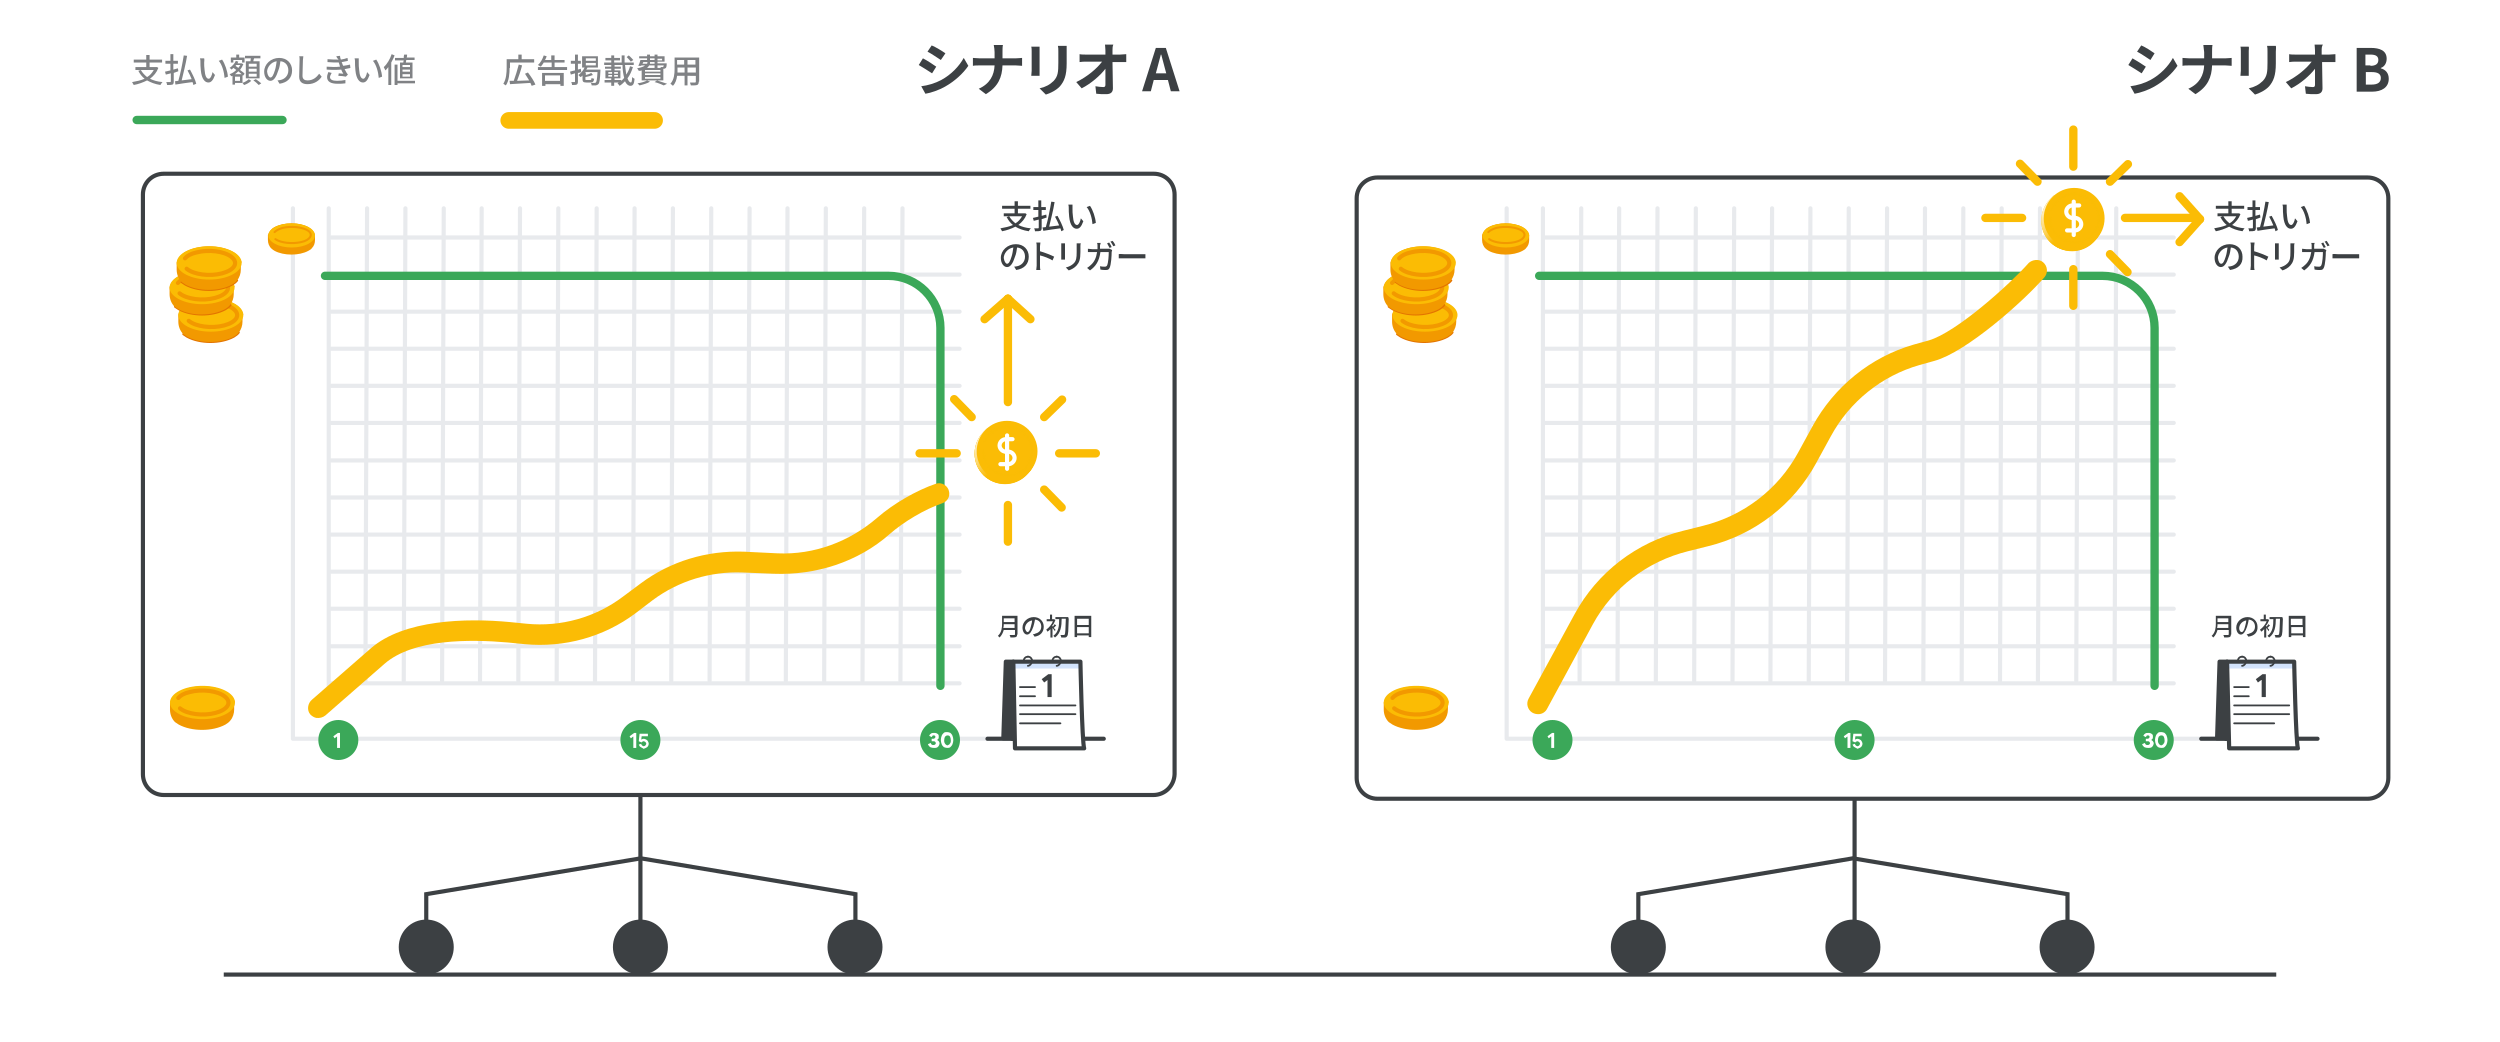 <?xml version="1.0" encoding="utf-8"?>
<!-- Generator: Adobe Illustrator 24.0.0, SVG Export Plug-In . SVG Version: 6.00 Build 0)  -->
<svg version="1.1" id="BKG" xmlns="http://www.w3.org/2000/svg" xmlns:xlink="http://www.w3.org/1999/xlink" x="0px" y="0px"
	 viewBox="0 0 600 250" style="enable-background:new 0 0 600 250;" xml:space="preserve">
<style type="text/css">
	.st0{fill:#FFFFFF;}
	.st1{display:none;}
	.st2{display:inline;fill:none;stroke:#808285;stroke-width:2;stroke-miterlimit:10;}
	.st3{fill:none;stroke:#3C4043;stroke-miterlimit:10;}
	.st4{fill:#FFFFFF;stroke:#3C4043;stroke-linecap:round;stroke-linejoin:round;stroke-miterlimit:10;}
	.st5{fill:#3C4043;stroke:#3C4043;stroke-miterlimit:10;}
	.st6{fill:#808285;}
	.st7{fill:url(#SVGID_1_);stroke:#3C4043;stroke-miterlimit:10;}
	.st8{fill:none;stroke:#E8EAED;stroke-linecap:round;stroke-linejoin:round;}
	.st9{fill:#3BA859;}
	.st10{fill:#3C4043;}
	.st11{fill:none;stroke:#3C4043;stroke-linecap:round;stroke-linejoin:round;stroke-miterlimit:10;}
	.st12{fill:#3C4043;stroke:#3C4043;stroke-linecap:round;stroke-linejoin:round;stroke-miterlimit:10;}
	.st13{fill:#FFFFFF;stroke:#3C4043;stroke-width:0.438;stroke-linecap:round;stroke-linejoin:round;stroke-miterlimit:10;}
	.st14{fill:#3C4043;stroke:#3C4043;stroke-width:0.438;stroke-linecap:round;stroke-linejoin:round;stroke-miterlimit:10;}
	.st15{fill:none;stroke:#3C4043;stroke-width:0.438;stroke-linecap:round;stroke-linejoin:round;stroke-miterlimit:10;}
	
		.st16{clip-path:url(#SVGID_3_);fill:#D2E3FC;stroke:#D2E3FC;stroke-width:0.289;stroke-linecap:round;stroke-linejoin:round;stroke-miterlimit:10;}
	
		.st17{clip-path:url(#SVGID_5_);fill:#D2E3FC;stroke:#D2E3FC;stroke-width:0.289;stroke-linecap:round;stroke-linejoin:round;stroke-miterlimit:10;}
	.st18{fill:#F29900;}
	.st19{fill:#FBBC04;}
	.st20{fill:none;stroke:#F29900;stroke-linecap:round;stroke-miterlimit:10;}
	.st21{fill:none;stroke:#E37400;stroke-width:0.5;stroke-linecap:round;stroke-miterlimit:10;}
	.st22{fill:none;stroke:#FBBC05;stroke-width:2;stroke-linecap:round;stroke-miterlimit:10;}
	.st23{fill:none;stroke:#F29900;stroke-width:0.5;stroke-linecap:round;stroke-miterlimit:10;}
	.st24{fill:none;stroke:#3BA859;stroke-width:2;stroke-linecap:round;stroke-miterlimit:10;}
	.st25{fill:#FBBC05;}
	.st26{opacity:0.78;fill:url(#SVGID_42_);}
	.st27{opacity:0.5;fill:none;stroke:#FBBC05;stroke-width:0.55;stroke-linecap:round;stroke-miterlimit:10;}
	.st28{fill:none;stroke:#FFFFFF;stroke-linecap:round;stroke-miterlimit:10;}
	.st29{opacity:0.78;fill:url(#SVGID_45_);}
	.st30{fill:none;stroke:#FBBC05;stroke-width:4;stroke-linecap:round;stroke-miterlimit:10;}
	.st31{fill:url(#SVGID_48_);stroke:#3C4043;stroke-miterlimit:10;}
	
		.st32{clip-path:url(#SVGID_50_);fill:#D2E3FC;stroke:#D2E3FC;stroke-width:0.289;stroke-linecap:round;stroke-linejoin:round;stroke-miterlimit:10;}
	
		.st33{clip-path:url(#SVGID_52_);fill:#D2E3FC;stroke:#D2E3FC;stroke-width:0.289;stroke-linecap:round;stroke-linejoin:round;stroke-miterlimit:10;}
	.st34{opacity:0.78;fill:url(#SVGID_89_);}
	.st35{opacity:0.78;fill:url(#SVGID_92_);}
	.st36{fill:url(#SVGID_95_);stroke:#3C4043;stroke-miterlimit:10;}
	
		.st37{clip-path:url(#SVGID_97_);fill:#D2E3FC;stroke:#D2E3FC;stroke-width:0.289;stroke-linecap:round;stroke-linejoin:round;stroke-miterlimit:10;}
	
		.st38{clip-path:url(#SVGID_99_);fill:#D2E3FC;stroke:#D2E3FC;stroke-width:0.289;stroke-linecap:round;stroke-linejoin:round;stroke-miterlimit:10;}
	.st39{opacity:0.78;fill:url(#SVGID_136_);}
	.st40{opacity:0.78;fill:url(#SVGID_139_);}
	.st41{fill:url(#SVGID_142_);stroke:#3C4043;stroke-miterlimit:10;}
	
		.st42{clip-path:url(#SVGID_144_);fill:#D2E3FC;stroke:#D2E3FC;stroke-width:0.289;stroke-linecap:round;stroke-linejoin:round;stroke-miterlimit:10;}
	
		.st43{clip-path:url(#SVGID_146_);fill:#D2E3FC;stroke:#D2E3FC;stroke-width:0.289;stroke-linecap:round;stroke-linejoin:round;stroke-miterlimit:10;}
	.st44{opacity:0.78;fill:url(#SVGID_183_);}
	.st45{opacity:0.78;fill:url(#SVGID_186_);}
	.st46{fill:url(#SVGID_189_);stroke:#3C4043;stroke-miterlimit:10;}
	
		.st47{clip-path:url(#SVGID_191_);fill:#D2E3FC;stroke:#D2E3FC;stroke-width:0.289;stroke-linecap:round;stroke-linejoin:round;stroke-miterlimit:10;}
	
		.st48{clip-path:url(#SVGID_193_);fill:#D2E3FC;stroke:#D2E3FC;stroke-width:0.289;stroke-linecap:round;stroke-linejoin:round;stroke-miterlimit:10;}
	.st49{opacity:0.78;fill:url(#SVGID_230_);}
	.st50{opacity:0.78;fill:url(#SVGID_233_);}
	.st51{fill:url(#SVGID_236_);stroke:#3C4043;stroke-miterlimit:10;}
	
		.st52{clip-path:url(#SVGID_238_);fill:#D2E3FC;stroke:#D2E3FC;stroke-width:0.289;stroke-linecap:round;stroke-linejoin:round;stroke-miterlimit:10;}
	
		.st53{clip-path:url(#SVGID_240_);fill:#D2E3FC;stroke:#D2E3FC;stroke-width:0.289;stroke-linecap:round;stroke-linejoin:round;stroke-miterlimit:10;}
	.st54{opacity:0.78;fill:url(#SVGID_277_);}
	.st55{opacity:0.78;fill:url(#SVGID_280_);}
	.st56{fill:url(#SVGID_283_);stroke:#3C4043;stroke-miterlimit:10;}
	
		.st57{clip-path:url(#SVGID_285_);fill:#D2E3FC;stroke:#D2E3FC;stroke-width:0.289;stroke-linecap:round;stroke-linejoin:round;stroke-miterlimit:10;}
	
		.st58{clip-path:url(#SVGID_287_);fill:#D2E3FC;stroke:#D2E3FC;stroke-width:0.289;stroke-linecap:round;stroke-linejoin:round;stroke-miterlimit:10;}
	.st59{opacity:0.78;fill:url(#SVGID_324_);}
	.st60{opacity:0.78;fill:url(#SVGID_327_);}
	.st61{fill:url(#SVGID_330_);stroke:#3C4043;stroke-miterlimit:10;}
	
		.st62{clip-path:url(#SVGID_332_);fill:#D2E3FC;stroke:#D2E3FC;stroke-width:0.289;stroke-linecap:round;stroke-linejoin:round;stroke-miterlimit:10;}
	
		.st63{clip-path:url(#SVGID_334_);fill:#D2E3FC;stroke:#D2E3FC;stroke-width:0.289;stroke-linecap:round;stroke-linejoin:round;stroke-miterlimit:10;}
	.st64{opacity:0.78;fill:url(#SVGID_371_);}
	.st65{opacity:0.78;fill:url(#SVGID_374_);}
	.st66{fill:url(#SVGID_377_);stroke:#3C4043;stroke-miterlimit:10;}
	
		.st67{clip-path:url(#SVGID_379_);fill:#D2E3FC;stroke:#D2E3FC;stroke-width:0.289;stroke-linecap:round;stroke-linejoin:round;stroke-miterlimit:10;}
	
		.st68{clip-path:url(#SVGID_381_);fill:#D2E3FC;stroke:#D2E3FC;stroke-width:0.289;stroke-linecap:round;stroke-linejoin:round;stroke-miterlimit:10;}
	.st69{opacity:0.78;fill:url(#SVGID_418_);}
	.st70{opacity:0.78;fill:url(#SVGID_421_);}
	.st71{fill:url(#SVGID_424_);stroke:#3C4043;stroke-miterlimit:10;}
	
		.st72{clip-path:url(#SVGID_426_);fill:#D2E3FC;stroke:#D2E3FC;stroke-width:0.289;stroke-linecap:round;stroke-linejoin:round;stroke-miterlimit:10;}
	
		.st73{clip-path:url(#SVGID_428_);fill:#D2E3FC;stroke:#D2E3FC;stroke-width:0.289;stroke-linecap:round;stroke-linejoin:round;stroke-miterlimit:10;}
	.st74{opacity:0.78;fill:url(#SVGID_465_);}
	.st75{opacity:0.78;fill:url(#SVGID_468_);}
	.st76{fill:url(#SVGID_471_);stroke:#3C4043;stroke-miterlimit:10;}
	
		.st77{clip-path:url(#SVGID_473_);fill:#D2E3FC;stroke:#D2E3FC;stroke-width:0.289;stroke-linecap:round;stroke-linejoin:round;stroke-miterlimit:10;}
	
		.st78{clip-path:url(#SVGID_475_);fill:#D2E3FC;stroke:#D2E3FC;stroke-width:0.289;stroke-linecap:round;stroke-linejoin:round;stroke-miterlimit:10;}
	.st79{opacity:0.78;fill:url(#SVGID_512_);}
	.st80{opacity:0.78;fill:url(#SVGID_515_);}
	.st81{fill:url(#SVGID_518_);stroke:#3C4043;stroke-miterlimit:10;}
	
		.st82{clip-path:url(#SVGID_520_);fill:#D2E3FC;stroke:#D2E3FC;stroke-width:0.289;stroke-linecap:round;stroke-linejoin:round;stroke-miterlimit:10;}
	
		.st83{clip-path:url(#SVGID_522_);fill:#D2E3FC;stroke:#D2E3FC;stroke-width:0.289;stroke-linecap:round;stroke-linejoin:round;stroke-miterlimit:10;}
	.st84{opacity:0.78;fill:url(#SVGID_559_);}
	.st85{opacity:0.78;fill:url(#SVGID_562_);}
	.st86{fill:url(#SVGID_565_);stroke:#3C4043;stroke-miterlimit:10;}
	
		.st87{clip-path:url(#SVGID_567_);fill:#D2E3FC;stroke:#D2E3FC;stroke-width:0.289;stroke-linecap:round;stroke-linejoin:round;stroke-miterlimit:10;}
	
		.st88{clip-path:url(#SVGID_569_);fill:#D2E3FC;stroke:#D2E3FC;stroke-width:0.289;stroke-linecap:round;stroke-linejoin:round;stroke-miterlimit:10;}
	.st89{opacity:0.78;fill:url(#SVGID_606_);}
	.st90{opacity:0.78;fill:url(#SVGID_609_);}
	.st91{fill:url(#SVGID_612_);stroke:#3C4043;stroke-miterlimit:10;}
	
		.st92{clip-path:url(#SVGID_614_);fill:#D2E3FC;stroke:#D2E3FC;stroke-width:0.289;stroke-linecap:round;stroke-linejoin:round;stroke-miterlimit:10;}
	
		.st93{clip-path:url(#SVGID_616_);fill:#D2E3FC;stroke:#D2E3FC;stroke-width:0.289;stroke-linecap:round;stroke-linejoin:round;stroke-miterlimit:10;}
	.st94{opacity:0.78;fill:url(#SVGID_653_);}
	.st95{opacity:0.78;fill:url(#SVGID_656_);}
	.st96{fill:url(#SVGID_659_);stroke:#3C4043;stroke-miterlimit:10;}
	
		.st97{clip-path:url(#SVGID_661_);fill:#D2E3FC;stroke:#D2E3FC;stroke-width:0.289;stroke-linecap:round;stroke-linejoin:round;stroke-miterlimit:10;}
	
		.st98{clip-path:url(#SVGID_663_);fill:#D2E3FC;stroke:#D2E3FC;stroke-width:0.289;stroke-linecap:round;stroke-linejoin:round;stroke-miterlimit:10;}
	.st99{opacity:0.78;fill:url(#SVGID_700_);}
	.st100{opacity:0.78;fill:url(#SVGID_703_);}
	.st101{fill:url(#SVGID_706_);stroke:#3C4043;stroke-miterlimit:10;}
	
		.st102{clip-path:url(#SVGID_708_);fill:#D2E3FC;stroke:#D2E3FC;stroke-width:0.289;stroke-linecap:round;stroke-linejoin:round;stroke-miterlimit:10;}
	
		.st103{clip-path:url(#SVGID_710_);fill:#D2E3FC;stroke:#D2E3FC;stroke-width:0.289;stroke-linecap:round;stroke-linejoin:round;stroke-miterlimit:10;}
	.st104{opacity:0.78;fill:url(#SVGID_747_);}
	.st105{opacity:0.78;fill:url(#SVGID_750_);}
	.st106{fill:url(#SVGID_753_);stroke:#3C4043;stroke-miterlimit:10;}
	
		.st107{clip-path:url(#SVGID_755_);fill:#D2E3FC;stroke:#D2E3FC;stroke-width:0.289;stroke-linecap:round;stroke-linejoin:round;stroke-miterlimit:10;}
	
		.st108{clip-path:url(#SVGID_757_);fill:#D2E3FC;stroke:#D2E3FC;stroke-width:0.289;stroke-linecap:round;stroke-linejoin:round;stroke-miterlimit:10;}
	.st109{opacity:0.78;fill:url(#SVGID_794_);}
	.st110{opacity:0.78;fill:url(#SVGID_797_);}
	.st111{fill:url(#SVGID_800_);stroke:#3C4043;stroke-miterlimit:10;}
	
		.st112{clip-path:url(#SVGID_802_);fill:#D2E3FC;stroke:#D2E3FC;stroke-width:0.289;stroke-linecap:round;stroke-linejoin:round;stroke-miterlimit:10;}
	
		.st113{clip-path:url(#SVGID_804_);fill:#D2E3FC;stroke:#D2E3FC;stroke-width:0.289;stroke-linecap:round;stroke-linejoin:round;stroke-miterlimit:10;}
	.st114{opacity:0.78;fill:url(#SVGID_841_);}
	.st115{opacity:0.78;fill:url(#SVGID_844_);}
	.st116{fill:url(#SVGID_847_);stroke:#3C4043;stroke-miterlimit:10;}
	
		.st117{clip-path:url(#SVGID_849_);fill:#D2E3FC;stroke:#D2E3FC;stroke-width:0.289;stroke-linecap:round;stroke-linejoin:round;stroke-miterlimit:10;}
	
		.st118{clip-path:url(#SVGID_851_);fill:#D2E3FC;stroke:#D2E3FC;stroke-width:0.289;stroke-linecap:round;stroke-linejoin:round;stroke-miterlimit:10;}
	.st119{opacity:0.78;fill:url(#SVGID_888_);}
	.st120{opacity:0.78;fill:url(#SVGID_891_);}
	.st121{fill:url(#SVGID_894_);stroke:#3C4043;stroke-miterlimit:10;}
	
		.st122{clip-path:url(#SVGID_896_);fill:#D2E3FC;stroke:#D2E3FC;stroke-width:0.289;stroke-linecap:round;stroke-linejoin:round;stroke-miterlimit:10;}
	
		.st123{clip-path:url(#SVGID_898_);fill:#D2E3FC;stroke:#D2E3FC;stroke-width:0.289;stroke-linecap:round;stroke-linejoin:round;stroke-miterlimit:10;}
	.st124{opacity:0.78;fill:url(#SVGID_935_);}
	.st125{opacity:0.78;fill:url(#SVGID_938_);}
	.st126{fill:url(#SVGID_941_);stroke:#3C4043;stroke-miterlimit:10;}
	
		.st127{clip-path:url(#SVGID_943_);fill:#D2E3FC;stroke:#D2E3FC;stroke-width:0.289;stroke-linecap:round;stroke-linejoin:round;stroke-miterlimit:10;}
	
		.st128{clip-path:url(#SVGID_945_);fill:#D2E3FC;stroke:#D2E3FC;stroke-width:0.289;stroke-linecap:round;stroke-linejoin:round;stroke-miterlimit:10;}
	.st129{opacity:0.78;fill:url(#SVGID_982_);}
	.st130{opacity:0.78;fill:url(#SVGID_985_);}
	.st131{fill:url(#SVGID_988_);stroke:#3C4043;stroke-miterlimit:10;}
	
		.st132{clip-path:url(#SVGID_990_);fill:#D2E3FC;stroke:#D2E3FC;stroke-width:0.289;stroke-linecap:round;stroke-linejoin:round;stroke-miterlimit:10;}
	
		.st133{clip-path:url(#SVGID_992_);fill:#D2E3FC;stroke:#D2E3FC;stroke-width:0.289;stroke-linecap:round;stroke-linejoin:round;stroke-miterlimit:10;}
	.st134{opacity:0.78;fill:url(#SVGID_1029_);}
	.st135{opacity:0.78;fill:url(#SVGID_1032_);}
	.st136{fill:url(#SVGID_1035_);stroke:#3C4043;stroke-miterlimit:10;}
	
		.st137{clip-path:url(#SVGID_1037_);fill:#D2E3FC;stroke:#D2E3FC;stroke-width:0.289;stroke-linecap:round;stroke-linejoin:round;stroke-miterlimit:10;}
	
		.st138{clip-path:url(#SVGID_1039_);fill:#D2E3FC;stroke:#D2E3FC;stroke-width:0.289;stroke-linecap:round;stroke-linejoin:round;stroke-miterlimit:10;}
	.st139{opacity:0.78;fill:url(#SVGID_1076_);}
	.st140{opacity:0.78;fill:url(#SVGID_1079_);}
	.st141{fill:url(#SVGID_1082_);stroke:#3C4043;stroke-miterlimit:10;}
	
		.st142{clip-path:url(#SVGID_1084_);fill:#D2E3FC;stroke:#D2E3FC;stroke-width:0.289;stroke-linecap:round;stroke-linejoin:round;stroke-miterlimit:10;}
	
		.st143{clip-path:url(#SVGID_1086_);fill:#D2E3FC;stroke:#D2E3FC;stroke-width:0.289;stroke-linecap:round;stroke-linejoin:round;stroke-miterlimit:10;}
	.st144{opacity:0.78;fill:url(#SVGID_1123_);}
	.st145{opacity:0.78;fill:url(#SVGID_1126_);}
	.st146{fill:url(#SVGID_1129_);stroke:#3C4043;stroke-miterlimit:10;}
	
		.st147{clip-path:url(#SVGID_1131_);fill:#D2E3FC;stroke:#D2E3FC;stroke-width:0.289;stroke-linecap:round;stroke-linejoin:round;stroke-miterlimit:10;}
	
		.st148{clip-path:url(#SVGID_1133_);fill:#D2E3FC;stroke:#D2E3FC;stroke-width:0.289;stroke-linecap:round;stroke-linejoin:round;stroke-miterlimit:10;}
	.st149{opacity:0.78;fill:url(#SVGID_1170_);}
	.st150{opacity:0.78;fill:url(#SVGID_1173_);}
	.st151{fill:url(#SVGID_1176_);stroke:#3C4043;stroke-miterlimit:10;}
	
		.st152{clip-path:url(#SVGID_1178_);fill:#D2E3FC;stroke:#D2E3FC;stroke-width:0.289;stroke-linecap:round;stroke-linejoin:round;stroke-miterlimit:10;}
	
		.st153{clip-path:url(#SVGID_1180_);fill:#D2E3FC;stroke:#D2E3FC;stroke-width:0.289;stroke-linecap:round;stroke-linejoin:round;stroke-miterlimit:10;}
	.st154{opacity:0.78;fill:url(#SVGID_1217_);}
	.st155{opacity:0.78;fill:url(#SVGID_1220_);}
	.st156{fill:url(#SVGID_1223_);stroke:#3C4043;stroke-miterlimit:10;}
	
		.st157{clip-path:url(#SVGID_1225_);fill:#D2E3FC;stroke:#D2E3FC;stroke-width:0.289;stroke-linecap:round;stroke-linejoin:round;stroke-miterlimit:10;}
	
		.st158{clip-path:url(#SVGID_1227_);fill:#D2E3FC;stroke:#D2E3FC;stroke-width:0.289;stroke-linecap:round;stroke-linejoin:round;stroke-miterlimit:10;}
	.st159{opacity:0.78;fill:url(#SVGID_1264_);}
	.st160{opacity:0.78;fill:url(#SVGID_1267_);}
	.st161{fill:url(#SVGID_1270_);stroke:#3C4043;stroke-miterlimit:10;}
	
		.st162{clip-path:url(#SVGID_1272_);fill:#D2E3FC;stroke:#D2E3FC;stroke-width:0.289;stroke-linecap:round;stroke-linejoin:round;stroke-miterlimit:10;}
	
		.st163{clip-path:url(#SVGID_1274_);fill:#D2E3FC;stroke:#D2E3FC;stroke-width:0.289;stroke-linecap:round;stroke-linejoin:round;stroke-miterlimit:10;}
	.st164{opacity:0.78;fill:url(#SVGID_1311_);}
	.st165{opacity:0.78;fill:url(#SVGID_1314_);}
	.st166{fill:url(#SVGID_1317_);stroke:#3C4043;stroke-miterlimit:10;}
	
		.st167{clip-path:url(#SVGID_1319_);fill:#D2E3FC;stroke:#D2E3FC;stroke-width:0.289;stroke-linecap:round;stroke-linejoin:round;stroke-miterlimit:10;}
	
		.st168{clip-path:url(#SVGID_1321_);fill:#D2E3FC;stroke:#D2E3FC;stroke-width:0.289;stroke-linecap:round;stroke-linejoin:round;stroke-miterlimit:10;}
	.st169{opacity:0.78;fill:url(#SVGID_1358_);}
	.st170{opacity:0.78;fill:url(#SVGID_1361_);}
	.st171{fill:url(#SVGID_1364_);stroke:#3C4043;stroke-miterlimit:10;}
	
		.st172{clip-path:url(#SVGID_1366_);fill:#D2E3FC;stroke:#D2E3FC;stroke-width:0.289;stroke-linecap:round;stroke-linejoin:round;stroke-miterlimit:10;}
	
		.st173{clip-path:url(#SVGID_1368_);fill:#D2E3FC;stroke:#D2E3FC;stroke-width:0.289;stroke-linecap:round;stroke-linejoin:round;stroke-miterlimit:10;}
	.st174{opacity:0.78;fill:url(#SVGID_1405_);}
	.st175{opacity:0.78;fill:url(#SVGID_1408_);}
	.st176{fill:url(#SVGID_1411_);stroke:#3C4043;stroke-miterlimit:10;}
	
		.st177{clip-path:url(#SVGID_1413_);fill:#D2E3FC;stroke:#D2E3FC;stroke-width:0.289;stroke-linecap:round;stroke-linejoin:round;stroke-miterlimit:10;}
	
		.st178{clip-path:url(#SVGID_1415_);fill:#D2E3FC;stroke:#D2E3FC;stroke-width:0.289;stroke-linecap:round;stroke-linejoin:round;stroke-miterlimit:10;}
	.st179{opacity:0.78;fill:url(#SVGID_1452_);}
	.st180{opacity:0.78;fill:url(#SVGID_1455_);}
	.st181{fill:url(#SVGID_1458_);stroke:#3C4043;stroke-miterlimit:10;}
	
		.st182{clip-path:url(#SVGID_1460_);fill:#D2E3FC;stroke:#D2E3FC;stroke-width:0.289;stroke-linecap:round;stroke-linejoin:round;stroke-miterlimit:10;}
	
		.st183{clip-path:url(#SVGID_1462_);fill:#D2E3FC;stroke:#D2E3FC;stroke-width:0.289;stroke-linecap:round;stroke-linejoin:round;stroke-miterlimit:10;}
	.st184{opacity:0.78;fill:url(#SVGID_1499_);}
	.st185{opacity:0.78;fill:url(#SVGID_1502_);}
	.st186{fill:url(#SVGID_1505_);stroke:#3C4043;stroke-miterlimit:10;}
	
		.st187{clip-path:url(#SVGID_1507_);fill:#D2E3FC;stroke:#D2E3FC;stroke-width:0.289;stroke-linecap:round;stroke-linejoin:round;stroke-miterlimit:10;}
	
		.st188{clip-path:url(#SVGID_1509_);fill:#D2E3FC;stroke:#D2E3FC;stroke-width:0.289;stroke-linecap:round;stroke-linejoin:round;stroke-miterlimit:10;}
	.st189{opacity:0.78;fill:url(#SVGID_1546_);}
	.st190{opacity:0.78;fill:url(#SVGID_1549_);}
	.st191{fill:url(#SVGID_1552_);stroke:#3C4043;stroke-miterlimit:10;}
	
		.st192{clip-path:url(#SVGID_1554_);fill:#D2E3FC;stroke:#D2E3FC;stroke-width:0.289;stroke-linecap:round;stroke-linejoin:round;stroke-miterlimit:10;}
	
		.st193{clip-path:url(#SVGID_1556_);fill:#D2E3FC;stroke:#D2E3FC;stroke-width:0.289;stroke-linecap:round;stroke-linejoin:round;stroke-miterlimit:10;}
	.st194{opacity:0.78;fill:url(#SVGID_1593_);}
	.st195{opacity:0.78;fill:url(#SVGID_1596_);}
	.st196{fill:url(#SVGID_1599_);stroke:#3C4043;stroke-miterlimit:10;}
	
		.st197{clip-path:url(#SVGID_1601_);fill:#D2E3FC;stroke:#D2E3FC;stroke-width:0.289;stroke-linecap:round;stroke-linejoin:round;stroke-miterlimit:10;}
	
		.st198{clip-path:url(#SVGID_1603_);fill:#D2E3FC;stroke:#D2E3FC;stroke-width:0.289;stroke-linecap:round;stroke-linejoin:round;stroke-miterlimit:10;}
	.st199{opacity:0.78;fill:url(#SVGID_1640_);}
	.st200{opacity:0.78;fill:url(#SVGID_1643_);}
	.st201{fill:url(#SVGID_1646_);stroke:#3C4043;stroke-miterlimit:10;}
	
		.st202{clip-path:url(#SVGID_1648_);fill:#D2E3FC;stroke:#D2E3FC;stroke-width:0.289;stroke-linecap:round;stroke-linejoin:round;stroke-miterlimit:10;}
	
		.st203{clip-path:url(#SVGID_1650_);fill:#D2E3FC;stroke:#D2E3FC;stroke-width:0.289;stroke-linecap:round;stroke-linejoin:round;stroke-miterlimit:10;}
	.st204{opacity:0.78;fill:url(#SVGID_1687_);}
	.st205{opacity:0.78;fill:url(#SVGID_1690_);}
	.st206{fill:url(#SVGID_1693_);stroke:#3C4043;stroke-miterlimit:10;}
	
		.st207{clip-path:url(#SVGID_1695_);fill:#D2E3FC;stroke:#D2E3FC;stroke-width:0.289;stroke-linecap:round;stroke-linejoin:round;stroke-miterlimit:10;}
	
		.st208{clip-path:url(#SVGID_1697_);fill:#D2E3FC;stroke:#D2E3FC;stroke-width:0.289;stroke-linecap:round;stroke-linejoin:round;stroke-miterlimit:10;}
	.st209{opacity:0.78;fill:url(#SVGID_1734_);}
	.st210{opacity:0.78;fill:url(#SVGID_1737_);}
	.st211{fill:url(#SVGID_1740_);stroke:#3C4043;stroke-miterlimit:10;}
	
		.st212{clip-path:url(#SVGID_1742_);fill:#D2E3FC;stroke:#D2E3FC;stroke-width:0.289;stroke-linecap:round;stroke-linejoin:round;stroke-miterlimit:10;}
	
		.st213{clip-path:url(#SVGID_1744_);fill:#D2E3FC;stroke:#D2E3FC;stroke-width:0.289;stroke-linecap:round;stroke-linejoin:round;stroke-miterlimit:10;}
	.st214{opacity:0.78;fill:url(#SVGID_1781_);}
	.st215{opacity:0.78;fill:url(#SVGID_1784_);}
	.st216{fill:url(#SVGID_1787_);stroke:#3C4043;stroke-miterlimit:10;}
	
		.st217{clip-path:url(#SVGID_1789_);fill:#D2E3FC;stroke:#D2E3FC;stroke-width:0.289;stroke-linecap:round;stroke-linejoin:round;stroke-miterlimit:10;}
	
		.st218{clip-path:url(#SVGID_1791_);fill:#D2E3FC;stroke:#D2E3FC;stroke-width:0.289;stroke-linecap:round;stroke-linejoin:round;stroke-miterlimit:10;}
	.st219{opacity:0.78;fill:url(#SVGID_1828_);}
	.st220{opacity:0.78;fill:url(#SVGID_1831_);}
	.st221{fill:url(#SVGID_1834_);stroke:#3C4043;stroke-miterlimit:10;}
	
		.st222{clip-path:url(#SVGID_1836_);fill:#D2E3FC;stroke:#D2E3FC;stroke-width:0.289;stroke-linecap:round;stroke-linejoin:round;stroke-miterlimit:10;}
	
		.st223{clip-path:url(#SVGID_1838_);fill:#D2E3FC;stroke:#D2E3FC;stroke-width:0.289;stroke-linecap:round;stroke-linejoin:round;stroke-miterlimit:10;}
	.st224{opacity:0.78;fill:url(#SVGID_1875_);}
	.st225{opacity:0.78;fill:url(#SVGID_1878_);}
	.st226{fill:url(#SVGID_1881_);stroke:#3C4043;stroke-miterlimit:10;}
	
		.st227{clip-path:url(#SVGID_1883_);fill:#D2E3FC;stroke:#D2E3FC;stroke-width:0.289;stroke-linecap:round;stroke-linejoin:round;stroke-miterlimit:10;}
	
		.st228{clip-path:url(#SVGID_1885_);fill:#D2E3FC;stroke:#D2E3FC;stroke-width:0.289;stroke-linecap:round;stroke-linejoin:round;stroke-miterlimit:10;}
	.st229{opacity:0.78;fill:url(#SVGID_1922_);}
	.st230{opacity:0.78;fill:url(#SVGID_1925_);}
	.st231{fill:url(#SVGID_1928_);stroke:#3C4043;stroke-miterlimit:10;}
	
		.st232{clip-path:url(#SVGID_1930_);fill:#D2E3FC;stroke:#D2E3FC;stroke-width:0.289;stroke-linecap:round;stroke-linejoin:round;stroke-miterlimit:10;}
	
		.st233{clip-path:url(#SVGID_1932_);fill:#D2E3FC;stroke:#D2E3FC;stroke-width:0.289;stroke-linecap:round;stroke-linejoin:round;stroke-miterlimit:10;}
	.st234{opacity:0.78;fill:url(#SVGID_1969_);}
	.st235{opacity:0.78;fill:url(#SVGID_1972_);}
	.st236{fill:url(#SVGID_1975_);stroke:#3C4043;stroke-miterlimit:10;}
	
		.st237{clip-path:url(#SVGID_1977_);fill:#D2E3FC;stroke:#D2E3FC;stroke-width:0.289;stroke-linecap:round;stroke-linejoin:round;stroke-miterlimit:10;}
	
		.st238{clip-path:url(#SVGID_1979_);fill:#D2E3FC;stroke:#D2E3FC;stroke-width:0.289;stroke-linecap:round;stroke-linejoin:round;stroke-miterlimit:10;}
	.st239{opacity:0.78;fill:url(#SVGID_2016_);}
	.st240{opacity:0.78;fill:url(#SVGID_2019_);}
	.st241{fill:url(#SVGID_2022_);stroke:#3C4043;stroke-miterlimit:10;}
	
		.st242{clip-path:url(#SVGID_2024_);fill:#D2E3FC;stroke:#D2E3FC;stroke-width:0.289;stroke-linecap:round;stroke-linejoin:round;stroke-miterlimit:10;}
	
		.st243{clip-path:url(#SVGID_2026_);fill:#D2E3FC;stroke:#D2E3FC;stroke-width:0.289;stroke-linecap:round;stroke-linejoin:round;stroke-miterlimit:10;}
	.st244{opacity:0.78;fill:url(#SVGID_2063_);}
	.st245{opacity:0.78;fill:url(#SVGID_2066_);}
	.st246{fill:url(#SVGID_2069_);stroke:#3C4043;stroke-miterlimit:10;}
	
		.st247{clip-path:url(#SVGID_2071_);fill:#D2E3FC;stroke:#D2E3FC;stroke-width:0.289;stroke-linecap:round;stroke-linejoin:round;stroke-miterlimit:10;}
	
		.st248{clip-path:url(#SVGID_2073_);fill:#D2E3FC;stroke:#D2E3FC;stroke-width:0.289;stroke-linecap:round;stroke-linejoin:round;stroke-miterlimit:10;}
	.st249{opacity:0.78;fill:url(#SVGID_2110_);}
	.st250{opacity:0.78;fill:url(#SVGID_2113_);}
</style>
<rect x="-3.2" y="-3.6" class="st0" width="606.5" height="257.2"/>
<path class="st3" d="M153.7,152.5v68.7"/>
<path class="st4" d="M276.8,190.8H39.3c-2.8,0-5-2.2-5-5V46.7c0-2.8,2.2-5,5-5h237.6c2.8,0,5,2.2,5,5v139.1
	C281.8,188.6,279.6,190.8,276.8,190.8z"/>
<path class="st5" d="M153.7,233.4c3.4,0,6.1-2.7,6.1-6.1s-2.7-6.1-6.1-6.1c-3.4,0-6.1,2.7-6.1,6.1S150.3,233.4,153.7,233.4z"/>
<path class="st5" d="M205.2,233.4c3.4,0,6.1-2.7,6.1-6.1s-2.7-6.1-6.1-6.1c-3.4,0-6.1,2.7-6.1,6.1S201.8,233.4,205.2,233.4z"/>
<path class="st5" d="M102.3,233.4c3.4,0,6.1-2.7,6.1-6.1s-2.7-6.1-6.1-6.1c-3.4,0-6.1,2.7-6.1,6.1S98.9,233.4,102.3,233.4z"/>
<path class="st3" d="M102.3,221.2v-6.6l51.5-8.6l51.5,8.6v6.6"/>
<path class="st5" d="M444.7,233.4c3.4,0,6.1-2.7,6.1-6.1s-2.7-6.1-6.1-6.1c-3.4,0-6.1,2.7-6.1,6.1S441.3,233.4,444.7,233.4z"/>
<path class="st5" d="M496.1,233.4c3.4,0,6.1-2.7,6.1-6.1s-2.7-6.1-6.1-6.1c-3.4,0-6.1,2.7-6.1,6.1S492.8,233.4,496.1,233.4z"/>
<path class="st5" d="M393.2,233.4c3.4,0,6.1-2.7,6.1-6.1s-2.7-6.1-6.1-6.1c-3.4,0-6.1,2.7-6.1,6.1S389.9,233.4,393.2,233.4z"/>
<path class="st3" d="M393.2,221.2v-6.6l51.5-8.6l51.5,8.6v6.6"/>
<linearGradient id="SVGID_1_" gradientUnits="userSpaceOnUse" x1="53.675" y1="233.891" x2="546.325" y2="233.891">
	<stop  offset="0" style="stop-color:#FFFFFF"/>
	<stop  offset="0.5" style="stop-color:#808285"/>
	<stop  offset="1" style="stop-color:#FFFFFF"/>
</linearGradient>
<line class="st7" x1="53.7" y1="233.9" x2="546.3" y2="233.9"/>
<polyline class="st8" points="70.3,50 70.3,177.3 243,177.3 "/>
<line class="st8" x1="78.9" y1="50" x2="78.9" y2="168.4"/>
<line class="st8" x1="88.1" y1="50" x2="87.7" y2="163.4"/>
<line class="st8" x1="97.3" y1="50" x2="96.9" y2="163.4"/>
<line class="st8" x1="106.5" y1="50" x2="106.1" y2="163.4"/>
<line class="st8" x1="115.6" y1="50" x2="115.2" y2="163.4"/>
<line class="st8" x1="124.8" y1="50" x2="124.4" y2="163.4"/>
<line class="st8" x1="134" y1="50" x2="133.6" y2="163.4"/>
<line class="st8" x1="143.2" y1="50" x2="142.8" y2="163.4"/>
<line class="st8" x1="152.3" y1="50" x2="151.9" y2="163.4"/>
<line class="st8" x1="161.5" y1="50" x2="161.1" y2="163.4"/>
<line class="st8" x1="170.7" y1="50" x2="170.3" y2="163.4"/>
<line class="st8" x1="179.9" y1="50" x2="179.4" y2="163.4"/>
<line class="st8" x1="189" y1="50" x2="188.6" y2="163.4"/>
<line class="st8" x1="198.2" y1="50" x2="197.8" y2="163.4"/>
<line class="st8" x1="207.4" y1="50" x2="207" y2="163.4"/>
<line class="st8" x1="216.6" y1="50" x2="216.1" y2="163.4"/>
<line class="st8" x1="79.5" y1="57" x2="230.3" y2="57"/>
<line class="st8" x1="79.5" y1="65.9" x2="230.3" y2="65.9"/>
<line class="st8" x1="79.5" y1="74.8" x2="230.3" y2="74.8"/>
<line class="st8" x1="79.5" y1="83.7" x2="230.3" y2="83.7"/>
<line class="st8" x1="79.5" y1="92.6" x2="230.3" y2="92.6"/>
<line class="st8" x1="79.5" y1="101.5" x2="230.3" y2="101.5"/>
<line class="st8" x1="79.5" y1="110.5" x2="230.3" y2="110.5"/>
<line class="st8" x1="79.5" y1="119.4" x2="230.3" y2="119.4"/>
<line class="st8" x1="79.5" y1="128.3" x2="230.3" y2="128.3"/>
<line class="st8" x1="79.5" y1="137.2" x2="230.3" y2="137.2"/>
<line class="st8" x1="79.5" y1="146.1" x2="230.3" y2="146.1"/>
<line class="st8" x1="79.5" y1="155.1" x2="230.3" y2="155.1"/>
<line class="st8" x1="79.5" y1="164" x2="230.3" y2="164"/>
<path class="st3" d="M445.1,152.5v68.7"/>
<path class="st4" d="M568.2,191.7H330.6c-2.8,0-5-2.2-5-5V47.6c0-2.8,2.2-5,5-5h237.6c2.8,0,5,2.2,5,5v139.1
	C573.2,189.5,570.9,191.7,568.2,191.7z"/>
<polyline class="st8" points="361.6,50 361.6,177.3 534.3,177.3 "/>
<line class="st8" x1="370.3" y1="50" x2="370.3" y2="168.4"/>
<line class="st8" x1="379.5" y1="50" x2="379.1" y2="163.4"/>
<line class="st8" x1="388.6" y1="50" x2="388.2" y2="163.4"/>
<line class="st8" x1="397.8" y1="50" x2="397.4" y2="163.4"/>
<line class="st8" x1="407" y1="50" x2="406.6" y2="163.4"/>
<line class="st8" x1="416.2" y1="50" x2="415.8" y2="163.4"/>
<line class="st8" x1="425.3" y1="50" x2="424.9" y2="163.4"/>
<line class="st8" x1="434.5" y1="50" x2="434.1" y2="163.4"/>
<line class="st8" x1="443.7" y1="50" x2="443.3" y2="163.4"/>
<line class="st8" x1="452.9" y1="50" x2="452.4" y2="163.4"/>
<line class="st8" x1="462" y1="50" x2="461.6" y2="163.4"/>
<line class="st8" x1="471.2" y1="50" x2="470.8" y2="163.4"/>
<line class="st8" x1="480.4" y1="50" x2="480" y2="163.4"/>
<line class="st8" x1="489.6" y1="50" x2="489.1" y2="163.4"/>
<line class="st8" x1="498.7" y1="50" x2="498.3" y2="163.4"/>
<line class="st8" x1="507.9" y1="50" x2="507.5" y2="163.4"/>
<line class="st8" x1="370.9" y1="57" x2="521.7" y2="57"/>
<line class="st8" x1="370.9" y1="65.9" x2="521.7" y2="65.9"/>
<line class="st8" x1="370.9" y1="74.8" x2="521.7" y2="74.8"/>
<line class="st8" x1="370.9" y1="83.7" x2="521.7" y2="83.7"/>
<line class="st8" x1="370.9" y1="92.6" x2="521.7" y2="92.6"/>
<line class="st8" x1="370.9" y1="101.5" x2="521.7" y2="101.5"/>
<line class="st8" x1="370.9" y1="110.5" x2="521.7" y2="110.5"/>
<line class="st8" x1="370.9" y1="119.4" x2="521.7" y2="119.4"/>
<line class="st8" x1="370.9" y1="128.3" x2="521.7" y2="128.3"/>
<line class="st8" x1="370.9" y1="137.2" x2="521.7" y2="137.2"/>
<line class="st8" x1="370.9" y1="146.1" x2="521.7" y2="146.1"/>
<line class="st8" x1="370.9" y1="155.1" x2="521.7" y2="155.1"/>
<line class="st8" x1="370.9" y1="164" x2="521.7" y2="164"/>
<circle class="st9" cx="153.7" cy="177.6" r="4.8"/>
<circle class="st9" cx="225.6" cy="177.6" r="4.8"/>
<g>
	<path class="st0" d="M151.9,176.8l-0.5,0.4l-0.3-0.5l1.1-0.8h0.5v3.6h-0.7V176.8z"/>
	<path class="st0" d="M154.1,179.5c-0.2-0.1-0.3-0.2-0.5-0.3c-0.1-0.1-0.2-0.3-0.3-0.5l0.6-0.2c0,0.2,0.1,0.3,0.2,0.4
		c0.1,0.1,0.3,0.2,0.4,0.2s0.3-0.1,0.4-0.2c0.1-0.1,0.2-0.3,0.2-0.4c0-0.2-0.1-0.3-0.2-0.4c-0.1-0.1-0.3-0.2-0.4-0.2
		c-0.1,0-0.2,0-0.3,0.1c-0.1,0-0.2,0.1-0.2,0.2l-0.7-0.3l0.2-1.8h2v0.6h-1.5l-0.1,0.8l0,0c0.2-0.1,0.4-0.2,0.6-0.2
		c0.2,0,0.4,0.1,0.6,0.2c0.2,0.1,0.3,0.2,0.4,0.4c0.1,0.2,0.2,0.4,0.2,0.6c0,0.2-0.1,0.5-0.2,0.6c-0.1,0.2-0.3,0.3-0.5,0.4
		c-0.2,0.1-0.4,0.2-0.7,0.2C154.4,179.6,154.3,179.6,154.1,179.5z"/>
</g>
<g>
	<path class="st0" d="M223.2,179.3c-0.2-0.2-0.4-0.4-0.5-0.7l0.7-0.3c0,0.2,0.1,0.3,0.2,0.4s0.2,0.1,0.4,0.1c0.2,0,0.3,0,0.4-0.1
		c0.1-0.1,0.2-0.2,0.2-0.3c0-0.2-0.1-0.3-0.2-0.4s-0.3-0.1-0.5-0.1h-0.3v-0.6h0.3c0.2,0,0.3,0,0.4-0.1c0.1-0.1,0.2-0.2,0.2-0.3
		c0-0.1,0-0.2-0.1-0.3c-0.1-0.1-0.2-0.1-0.3-0.1c-0.1,0-0.3,0-0.3,0.1c-0.1,0.1-0.1,0.2-0.2,0.3l-0.6-0.3c0.1-0.2,0.2-0.4,0.4-0.5
		c0.2-0.2,0.4-0.2,0.8-0.2c0.2,0,0.4,0,0.6,0.1c0.2,0.1,0.3,0.2,0.4,0.3c0.1,0.1,0.1,0.3,0.1,0.5c0,0.2,0,0.4-0.1,0.5
		c-0.1,0.1-0.2,0.2-0.3,0.3v0c0.2,0.1,0.3,0.2,0.4,0.3c0.1,0.2,0.2,0.3,0.2,0.5c0,0.2-0.1,0.4-0.2,0.6c-0.1,0.2-0.3,0.3-0.4,0.4
		c-0.2,0.1-0.4,0.1-0.7,0.1C223.7,179.5,223.5,179.4,223.2,179.3z"/>
	<path class="st0" d="M226.5,179.3c-0.2-0.2-0.4-0.4-0.5-0.7s-0.2-0.6-0.2-1s0.1-0.7,0.2-1s0.3-0.5,0.5-0.7c0.2-0.2,0.5-0.2,0.8-0.2
		c0.3,0,0.6,0.1,0.8,0.2c0.2,0.2,0.4,0.4,0.5,0.7s0.2,0.6,0.2,1s-0.1,0.7-0.2,1s-0.3,0.5-0.5,0.7c-0.2,0.2-0.5,0.2-0.8,0.2
		C227,179.5,226.8,179.4,226.5,179.3z M227.8,178.7c0.1-0.1,0.2-0.3,0.3-0.4c0.1-0.2,0.1-0.4,0.1-0.6c0-0.4-0.1-0.7-0.2-0.9
		s-0.3-0.3-0.6-0.3c-0.2,0-0.4,0.1-0.6,0.3c-0.1,0.2-0.2,0.5-0.2,0.9c0,0.2,0,0.4,0.1,0.6s0.2,0.3,0.3,0.4c0.1,0.1,0.3,0.2,0.4,0.2
		C227.5,178.8,227.6,178.8,227.8,178.7z"/>
</g>
<circle class="st9" cx="445.1" cy="177.6" r="4.8"/>
<circle class="st9" cx="516.9" cy="177.6" r="4.8"/>
<g>
	<path class="st0" d="M443.3,176.8l-0.5,0.4l-0.3-0.5l1.1-0.8h0.5v3.6h-0.7V176.8z"/>
	<path class="st0" d="M445.4,179.5c-0.2-0.1-0.3-0.2-0.5-0.3c-0.1-0.1-0.2-0.3-0.3-0.5l0.6-0.2c0,0.2,0.1,0.3,0.2,0.4
		c0.1,0.1,0.3,0.2,0.4,0.2s0.3-0.1,0.4-0.2c0.1-0.1,0.2-0.3,0.2-0.4c0-0.2-0.1-0.3-0.2-0.4c-0.1-0.1-0.3-0.2-0.4-0.2
		c-0.1,0-0.2,0-0.3,0.1c-0.1,0-0.2,0.1-0.2,0.2l-0.7-0.3l0.2-1.8h2v0.6h-1.5l-0.1,0.8l0,0c0.2-0.1,0.4-0.2,0.6-0.2
		c0.2,0,0.4,0.1,0.6,0.2c0.2,0.1,0.3,0.2,0.4,0.4c0.1,0.2,0.2,0.4,0.2,0.6c0,0.2-0.1,0.5-0.2,0.6c-0.1,0.2-0.3,0.3-0.5,0.4
		c-0.2,0.1-0.4,0.2-0.7,0.2C445.8,179.6,445.6,179.6,445.4,179.5z"/>
</g>
<g>
	<path class="st0" d="M514.6,179.3c-0.2-0.2-0.4-0.4-0.5-0.7l0.7-0.3c0,0.2,0.1,0.3,0.2,0.4s0.2,0.1,0.4,0.1c0.2,0,0.3,0,0.4-0.1
		c0.1-0.1,0.2-0.2,0.2-0.3c0-0.2-0.1-0.3-0.2-0.4s-0.3-0.1-0.5-0.1H515v-0.6h0.3c0.2,0,0.3,0,0.4-0.1c0.1-0.1,0.2-0.2,0.2-0.3
		c0-0.1,0-0.2-0.1-0.3c-0.1-0.1-0.2-0.1-0.3-0.1c-0.1,0-0.3,0-0.3,0.1c-0.1,0.1-0.1,0.2-0.2,0.3l-0.6-0.3c0.1-0.2,0.2-0.4,0.4-0.5
		c0.2-0.2,0.4-0.2,0.8-0.2c0.2,0,0.4,0,0.6,0.1c0.2,0.1,0.3,0.2,0.4,0.3c0.1,0.1,0.1,0.3,0.1,0.5c0,0.2,0,0.4-0.1,0.5
		c-0.1,0.1-0.2,0.2-0.3,0.3v0c0.2,0.1,0.3,0.2,0.4,0.3c0.1,0.2,0.2,0.3,0.2,0.5c0,0.2-0.1,0.4-0.2,0.6c-0.1,0.2-0.3,0.3-0.4,0.4
		c-0.2,0.1-0.4,0.1-0.7,0.1C515.1,179.5,514.8,179.4,514.6,179.3z"/>
	<path class="st0" d="M517.9,179.3c-0.2-0.2-0.4-0.4-0.5-0.7s-0.2-0.6-0.2-1s0.1-0.7,0.2-1s0.3-0.5,0.5-0.7c0.2-0.2,0.5-0.2,0.8-0.2
		c0.3,0,0.6,0.1,0.8,0.2c0.2,0.2,0.4,0.4,0.5,0.7s0.2,0.6,0.2,1s-0.1,0.7-0.2,1s-0.3,0.5-0.5,0.7c-0.2,0.2-0.5,0.2-0.8,0.2
		C518.4,179.5,518.1,179.4,517.9,179.3z M519.1,178.7c0.1-0.1,0.2-0.3,0.3-0.4c0.1-0.2,0.1-0.4,0.1-0.6c0-0.4-0.1-0.7-0.2-0.9
		s-0.3-0.3-0.6-0.3c-0.2,0-0.4,0.1-0.6,0.3c-0.1,0.2-0.2,0.5-0.2,0.9c0,0.2,0,0.4,0.1,0.6s0.2,0.3,0.3,0.4c0.1,0.1,0.3,0.2,0.4,0.2
		C518.8,178.8,519,178.8,519.1,178.7z"/>
</g>
<g>
	<g>
		<path class="st10" d="M244.1,152.3c0,0.4-0.1,0.5-0.3,0.6c-0.3,0.1-0.7,0.1-1.3,0.1c0-0.2-0.1-0.4-0.2-0.6c0.5,0,0.9,0,1.1,0
			c0.1,0,0.2,0,0.2-0.2v-1h-2.7c-0.2,0.7-0.5,1.3-1,1.8c-0.1-0.1-0.3-0.3-0.4-0.4c0.9-0.8,1-2,1-2.9v-1.9h3.7V152.3z M243.5,150.7
			v-0.9h-2.6c0,0.3,0,0.6-0.1,0.9H243.5z M240.9,148.4v0.9h2.6v-0.9H240.9z"/>
		<path class="st10" d="M248.3,152.8l-0.4-0.6c0.2,0,0.4,0,0.5-0.1c0.8-0.2,1.5-0.7,1.5-1.7c0-0.9-0.5-1.6-1.5-1.7
			c-0.1,0.5-0.2,1.1-0.4,1.7c-0.4,1.2-0.9,1.9-1.5,1.9s-1.1-0.7-1.1-1.7c0-1.3,1.2-2.5,2.7-2.5c1.4,0,2.4,1,2.4,2.3
			C250.5,151.7,249.7,152.6,248.3,152.8z M246.6,151.7c0.3,0,0.6-0.4,0.8-1.3c0.1-0.5,0.3-1,0.3-1.5c-1.1,0.2-1.7,1.1-1.7,1.9
			C246.1,151.3,246.4,151.7,246.6,151.7z"/>
		<path class="st10" d="M253.2,151.5c-0.1-0.2-0.4-0.5-0.6-0.8v2.3h-0.5V151c-0.2,0.2-0.5,0.5-0.7,0.6c-0.1-0.1-0.2-0.4-0.3-0.5
			c0.6-0.4,1.3-1.2,1.6-2h-1.5v-0.5h0.8v-1.1h0.5v1.1h0.4l0.1,0l0.3,0.2c-0.2,0.5-0.4,1-0.8,1.4c0.1,0,0.1,0.1,0.2,0.2
			c0.2-0.2,0.3-0.5,0.4-0.6l0.4,0.3c-0.2,0.2-0.4,0.4-0.6,0.6c0.2,0.2,0.4,0.4,0.4,0.4L253.2,151.5z M256.5,148.4
			c-0.1,3-0.1,4-0.4,4.3c-0.1,0.2-0.3,0.3-0.5,0.3c-0.2,0-0.5,0-0.9,0c0-0.2-0.1-0.4-0.2-0.6c0.3,0,0.6,0,0.8,0c0.1,0,0.2,0,0.2-0.1
			c0.2-0.2,0.2-1.2,0.3-3.8h-1c0,1.7-0.2,3.5-1.6,4.5c-0.1-0.1-0.3-0.3-0.4-0.4c1.3-0.9,1.4-2.5,1.4-4h-0.9v-0.5h3.1V148.4z"/>
		<path class="st10" d="M261.9,147.9v5h-0.6v-0.4h-2.8v0.4h-0.6v-5.1H261.9z M258.5,148.5v1.5h2.8v-1.5H258.5z M261.3,152v-1.5h-2.8
			v1.5H261.3z"/>
	</g>
</g>
<path class="st11" d="M237,177.3h27.9"/>
<path class="st12" d="M243.2,158.8h-1.8l-0.6,18.4h3.9"/>
<path class="st13" d="M243.2,158.8h16.1c0,0,0.4,19.4,0.9,20.8h-16.6L243.2,158.8z"/>
<path class="st14" d="M243.2,158.8l-0.4,18.8h0.6L243.2,158.8z"/>
<path class="st15" d="M252.6,158.6c0-0.6,0.5-1,1-1"/>
<path class="st15" d="M245.7,158.6c0-0.6,0.5-1,1-1"/>
<line class="st13" x1="244.8" y1="164.9" x2="248.4" y2="164.9"/>
<line class="st13" x1="244.8" y1="167.1" x2="248.4" y2="167.1"/>
<line class="st13" x1="244.8" y1="169.3" x2="258.1" y2="169.3"/>
<line class="st13" x1="244.8" y1="171.4" x2="258.1" y2="171.4"/>
<line class="st13" x1="244.8" y1="173.6" x2="254.5" y2="173.6"/>
<g>
	<defs>
		<path id="SVGID_566_" d="M243.2,158.8h16.1c0,0,0.4,19.4,0.9,20.8h-16.6L243.2,158.8z"/>
	</defs>
	<clipPath id="SVGID_3_">
		<use xlink:href="#SVGID_566_"  style="overflow:visible;"/>
	</clipPath>
	<path class="st16" d="M259.4,158.8h-16.3l0.1,1.5h16.2V158.8z"/>
	
		<use xlink:href="#SVGID_566_"  style="overflow:visible;fill:none;stroke:#3C4043;stroke-linecap:round;stroke-linejoin:round;stroke-miterlimit:10;"/>
</g>
<g>
	<g>
		<path class="st10" d="M251.4,163.2l-0.8,0.6L250,163l1.6-1.2h0.8v5.5h-1V163.2z"/>
	</g>
</g>
<path class="st15" d="M246.7,157.6c0.6,0,1,0.5,1,1s-0.5,1.2-1,1.2"/>
<path class="st15" d="M253.6,157.6c0.6,0,1,0.5,1,1s-0.5,1.2-1,1.2"/>
<g>
	<g>
		<path class="st10" d="M535.4,152.3c0,0.4-0.1,0.5-0.3,0.6c-0.3,0.1-0.7,0.1-1.3,0.1c0-0.2-0.1-0.4-0.2-0.6c0.5,0,0.9,0,1.1,0
			c0.1,0,0.2,0,0.2-0.2v-1h-2.7c-0.2,0.7-0.5,1.3-1,1.8c-0.1-0.1-0.3-0.3-0.4-0.4c0.9-0.8,1-2,1-2.9v-1.9h3.7V152.3z M534.8,150.7
			v-0.9h-2.6c0,0.3,0,0.6-0.1,0.9H534.8z M532.2,148.4v0.9h2.6v-0.9H532.2z"/>
		<path class="st10" d="M539.6,152.8l-0.4-0.6c0.2,0,0.4,0,0.5-0.1c0.8-0.2,1.5-0.7,1.5-1.7c0-0.9-0.5-1.6-1.5-1.7
			c-0.1,0.5-0.2,1.1-0.4,1.7c-0.4,1.2-0.9,1.9-1.5,1.9s-1.1-0.7-1.1-1.7c0-1.3,1.2-2.5,2.7-2.5c1.4,0,2.4,1,2.4,2.3
			C541.9,151.7,541.1,152.6,539.6,152.8z M538,151.7c0.3,0,0.6-0.4,0.8-1.3c0.1-0.5,0.3-1,0.3-1.5c-1.1,0.2-1.7,1.1-1.7,1.9
			C537.4,151.3,537.7,151.7,538,151.7z"/>
		<path class="st10" d="M544.5,151.5c-0.1-0.2-0.4-0.5-0.6-0.8v2.3h-0.5V151c-0.2,0.2-0.5,0.5-0.7,0.6c-0.1-0.1-0.2-0.4-0.3-0.5
			c0.6-0.4,1.3-1.2,1.6-2h-1.5v-0.5h0.8v-1.1h0.5v1.1h0.4l0.1,0l0.3,0.2c-0.2,0.5-0.4,1-0.8,1.4c0.1,0,0.1,0.1,0.2,0.2
			c0.2-0.2,0.3-0.5,0.4-0.6l0.4,0.3c-0.2,0.2-0.4,0.4-0.6,0.6c0.2,0.2,0.4,0.4,0.4,0.4L544.5,151.5z M547.9,148.4
			c-0.1,3-0.1,4-0.4,4.3c-0.1,0.2-0.3,0.3-0.5,0.3c-0.2,0-0.5,0-0.9,0c0-0.2-0.1-0.4-0.2-0.6c0.3,0,0.6,0,0.8,0c0.1,0,0.2,0,0.2-0.1
			c0.2-0.2,0.2-1.2,0.3-3.8h-1c0,1.7-0.2,3.5-1.6,4.5c-0.1-0.1-0.3-0.3-0.4-0.4c1.3-0.9,1.4-2.5,1.4-4h-0.9v-0.5h3.1V148.4z"/>
		<path class="st10" d="M553.3,147.9v5h-0.6v-0.4h-2.8v0.4h-0.6v-5.1H553.3z M549.8,148.5v1.5h2.8v-1.5H549.8z M552.7,152v-1.5h-2.8
			v1.5H552.7z"/>
	</g>
</g>
<path class="st11" d="M528.3,177.3h27.9"/>
<path class="st12" d="M534.5,158.8h-1.8l-0.6,18.4h3.9"/>
<path class="st13" d="M534.5,158.8h16.1c0,0,0.4,19.4,0.9,20.8H535L534.5,158.8z"/>
<path class="st14" d="M534.5,158.8l-0.4,18.8h0.6L534.5,158.8z"/>
<path class="st15" d="M543.9,158.6c0-0.6,0.5-1,1-1"/>
<path class="st15" d="M537.1,158.6c0-0.6,0.5-1,1-1"/>
<line class="st13" x1="536.2" y1="164.9" x2="539.7" y2="164.9"/>
<line class="st13" x1="536.2" y1="167.1" x2="539.7" y2="167.1"/>
<line class="st13" x1="536.2" y1="169.3" x2="549.4" y2="169.3"/>
<line class="st13" x1="536.2" y1="171.4" x2="549.4" y2="171.4"/>
<line class="st13" x1="536.2" y1="173.6" x2="545.8" y2="173.6"/>
<g>
	<defs>
		<path id="SVGID_568_" d="M534.5,158.8h16.1c0,0,0.4,19.4,0.9,20.8H535L534.5,158.8z"/>
	</defs>
	<clipPath id="SVGID_5_">
		<use xlink:href="#SVGID_568_"  style="overflow:visible;"/>
	</clipPath>
	<path class="st17" d="M550.8,158.8h-16.3l0.1,1.5h16.2V158.8z"/>
	
		<use xlink:href="#SVGID_568_"  style="overflow:visible;fill:none;stroke:#3C4043;stroke-linecap:round;stroke-linejoin:round;stroke-miterlimit:10;"/>
</g>
<g>
	<g>
		<path class="st10" d="M542.7,163.2l-0.8,0.6l-0.5-0.8l1.6-1.2h0.8v5.5h-1V163.2z"/>
	</g>
</g>
<path class="st15" d="M538.1,157.6c0.6,0,1,0.5,1,1s-0.5,1.2-1,1.2"/>
<path class="st15" d="M544.9,157.6c0.6,0,1,0.5,1,1s-0.5,1.2-1,1.2"/>
<circle class="st9" cx="81.2" cy="177.6" r="4.8"/>
<g>
	<path class="st0" d="M80.8,176.8l-0.5,0.4l-0.3-0.5l1.1-0.8h0.5v3.6h-0.7V176.8z"/>
</g>
<circle class="st9" cx="372.6" cy="177.6" r="4.8"/>
<g>
	<path class="st0" d="M372.2,176.8l-0.5,0.4l-0.3-0.5l1.1-0.8h0.5v3.6h-0.7V176.8z"/>
</g>
<g>
	<path class="st18" d="M56.4,168.6c-0.3-1-1-2-2.2-2.6c-3.1-1.7-8.1-1.7-11.2,0c-1.1,0.6-1.9,1.6-2.2,2.6v1.7c0,1.1,0.4,2.2,1.2,3
		c0.3,0.2,0.6,0.4,0.9,0.6c3.1,1.7,8.1,1.7,11.2,0c0.5-0.3,0.9-0.6,1.2-1c0.6-0.7,0.9-1.7,0.9-2.6V168.6z"/>
	<g>
		<defs>
			<path id="SVGID_570_" d="M56.4,168.6c-0.3-1-1-2-2.2-2.6c-3.1-1.7-8.1-1.7-11.2,0c-1.1,0.6-1.9,1.6-2.2,2.6v1.7
				c0,1.1,0.4,2.2,1.2,3c0.3,0.2,0.6,0.4,0.9,0.6c3.1,1.7,8.1,1.7,11.2,0c0.5-0.3,0.9-0.6,1.2-1c0.6-0.7,0.9-1.7,0.9-2.6V168.6z"/>
		</defs>
		<clipPath id="SVGID_7_">
			<use xlink:href="#SVGID_570_"  style="overflow:visible;"/>
		</clipPath>
	</g>
	<g>
		<ellipse class="st19" cx="48.6" cy="168.6" rx="7.8" ry="4"/>
		<g>
			<defs>
				<ellipse id="SVGID_572_" cx="48.6" cy="168.6" rx="7.8" ry="4"/>
			</defs>
			<clipPath id="SVGID_9_">
				<use xlink:href="#SVGID_572_"  style="overflow:visible;"/>
			</clipPath>
		</g>
	</g>
	<path class="st20" d="M42.8,167.5c0.5-0.6,1.4-1.1,2.7-1.4c3-0.8,6.8-0.3,8.5,1.1c1.7,1.4,0.7,3.1-2.3,3.9c-3,0.8-6.8,0.3-8.5-1.1"
		/>
</g>
<g>
	<path class="st21" d="M44,80.2c0.3,0.2,0.6,0.4,0.9,0.6c3.1,1.7,8.1,1.7,11.2,0c0.5-0.3,0.9-0.6,1.2-1"/>
	<g>
		<path class="st18" d="M58.4,75.5c-0.3-1-1-2-2.2-2.6c-3.1-1.7-8.1-1.7-11.2,0c-1.1,0.6-1.9,1.6-2.2,2.6v1.7c0,1.1,0.4,2.2,1.2,3
			c0.3,0.2,0.6,0.4,0.9,0.6c3.1,1.7,8.1,1.7,11.2,0c0.5-0.3,0.9-0.6,1.2-1c0.6-0.7,0.9-1.7,0.9-2.6V75.5z"/>
		<g>
			<defs>
				<path id="SVGID_574_" d="M58.4,75.5c-0.3-1-1-2-2.2-2.6c-3.1-1.7-8.1-1.7-11.2,0c-1.1,0.6-1.9,1.6-2.2,2.6v1.7
					c0,1.1,0.4,2.2,1.2,3c0.3,0.2,0.6,0.4,0.9,0.6c3.1,1.7,8.1,1.7,11.2,0c0.5-0.3,0.9-0.6,1.2-1c0.6-0.7,0.9-1.7,0.9-2.6V75.5z"/>
			</defs>
			<clipPath id="SVGID_11_">
				<use xlink:href="#SVGID_574_"  style="overflow:visible;"/>
			</clipPath>
		</g>
		<g>
			<ellipse class="st19" cx="50.6" cy="75.6" rx="7.8" ry="4"/>
			<g>
				<defs>
					<ellipse id="SVGID_576_" cx="50.6" cy="75.6" rx="7.8" ry="4"/>
				</defs>
				<clipPath id="SVGID_13_">
					<use xlink:href="#SVGID_576_"  style="overflow:visible;"/>
				</clipPath>
			</g>
		</g>
		<path class="st20" d="M44.9,74.5c0.5-0.6,1.4-1.1,2.7-1.4c3-0.8,6.8-0.3,8.5,1.1s0.7,3.1-2.3,3.9c-3,0.8-6.8,0.3-8.5-1.1"/>
	</g>
	<path class="st21" d="M42,73.6c0.3,0.2,0.6,0.4,0.9,0.6c3.1,1.7,8.1,1.7,11.2,0c0.5-0.3,0.9-0.6,1.2-1"/>
	<g>
		<path class="st18" d="M56.3,68.9c-0.3-1-1-2-2.2-2.6c-3.1-1.7-8.1-1.7-11.2,0c-1.1,0.6-1.9,1.6-2.2,2.6v1.7c0,1.1,0.4,2.2,1.2,3
			c0.3,0.2,0.6,0.4,0.9,0.6c3.1,1.7,8.1,1.7,11.2,0c0.5-0.3,0.9-0.6,1.2-1c0.6-0.7,0.9-1.7,0.9-2.6V68.9z"/>
		<g>
			<defs>
				<path id="SVGID_578_" d="M56.3,68.9c-0.3-1-1-2-2.2-2.6c-3.1-1.7-8.1-1.7-11.2,0c-1.1,0.6-1.9,1.6-2.2,2.6v1.7
					c0,1.1,0.4,2.2,1.2,3c0.3,0.2,0.6,0.4,0.9,0.6c3.1,1.7,8.1,1.7,11.2,0c0.5-0.3,0.9-0.6,1.2-1c0.6-0.7,0.9-1.7,0.9-2.6V68.9z"/>
			</defs>
			<clipPath id="SVGID_15_">
				<use xlink:href="#SVGID_578_"  style="overflow:visible;"/>
			</clipPath>
		</g>
		<g>
			<ellipse class="st19" cx="48.5" cy="69" rx="7.8" ry="4"/>
			<g>
				<defs>
					<ellipse id="SVGID_580_" cx="48.5" cy="69" rx="7.8" ry="4"/>
				</defs>
				<clipPath id="SVGID_17_">
					<use xlink:href="#SVGID_580_"  style="overflow:visible;"/>
				</clipPath>
			</g>
		</g>
		<path class="st20" d="M42.7,67.9c0.5-0.6,1.4-1.1,2.7-1.4c3-0.8,6.8-0.3,8.5,1.1c1.7,1.4,0.7,3.1-2.3,3.9c-3,0.8-6.8,0.3-8.5-1.1"
			/>
	</g>
	<path class="st21" d="M43.6,67.7c0.3,0.2,0.6,0.4,0.9,0.6c3.1,1.7,8.1,1.7,11.2,0c0.5-0.3,0.9-0.6,1.2-1"/>
	<g>
		<path class="st18" d="M58,63c-0.3-1-1-2-2.2-2.6c-3.1-1.7-8.1-1.7-11.2,0c-1.1,0.6-1.9,1.6-2.2,2.6v1.7c0,1.1,0.4,2.2,1.2,3
			c0.3,0.2,0.6,0.4,0.9,0.6c3.1,1.7,8.1,1.7,11.2,0c0.5-0.3,0.9-0.6,1.2-1c0.6-0.7,0.9-1.7,0.9-2.6V63z"/>
		<g>
			<defs>
				<path id="SVGID_582_" d="M58,63c-0.3-1-1-2-2.2-2.6c-3.1-1.7-8.1-1.7-11.2,0c-1.1,0.6-1.9,1.6-2.2,2.6v1.7c0,1.1,0.4,2.2,1.2,3
					c0.3,0.2,0.6,0.4,0.9,0.6c3.1,1.7,8.1,1.7,11.2,0c0.5-0.3,0.9-0.6,1.2-1c0.6-0.7,0.9-1.7,0.9-2.6V63z"/>
			</defs>
			<clipPath id="SVGID_19_">
				<use xlink:href="#SVGID_582_"  style="overflow:visible;"/>
			</clipPath>
		</g>
		<g>
			<ellipse class="st19" cx="50.2" cy="63.1" rx="7.8" ry="4"/>
			<g>
				<defs>
					<ellipse id="SVGID_584_" cx="50.2" cy="63.1" rx="7.8" ry="4"/>
				</defs>
				<clipPath id="SVGID_21_">
					<use xlink:href="#SVGID_584_"  style="overflow:visible;"/>
				</clipPath>
			</g>
		</g>
		<path class="st20" d="M44.4,62c0.5-0.6,1.4-1.1,2.7-1.4c3-0.8,6.8-0.3,8.5,1.1c1.7,1.4,0.7,3.1-2.3,3.9s-6.8,0.3-8.5-1.1"/>
	</g>
</g>
<g>
	<path class="st18" d="M347.7,168.6c-0.3-1-1-2-2.2-2.6c-3.1-1.7-8.1-1.7-11.2,0c-1.1,0.6-1.9,1.6-2.2,2.6v1.7c0,1.1,0.4,2.2,1.2,3
		c0.3,0.2,0.6,0.4,0.9,0.6c3.1,1.7,8.1,1.7,11.2,0c0.5-0.3,0.9-0.6,1.2-1c0.6-0.7,0.9-1.7,0.9-2.6V168.6z"/>
	<g>
		<defs>
			<path id="SVGID_586_" d="M347.7,168.6c-0.3-1-1-2-2.2-2.6c-3.1-1.7-8.1-1.7-11.2,0c-1.1,0.6-1.9,1.6-2.2,2.6v1.7
				c0,1.1,0.4,2.2,1.2,3c0.3,0.2,0.6,0.4,0.9,0.6c3.1,1.7,8.1,1.7,11.2,0c0.5-0.3,0.9-0.6,1.2-1c0.6-0.7,0.9-1.7,0.9-2.6V168.6z"/>
		</defs>
		<clipPath id="SVGID_23_">
			<use xlink:href="#SVGID_586_"  style="overflow:visible;"/>
		</clipPath>
	</g>
	<g>
		<ellipse class="st19" cx="339.9" cy="168.6" rx="7.8" ry="4"/>
		<g>
			<defs>
				<ellipse id="SVGID_588_" cx="339.9" cy="168.6" rx="7.8" ry="4"/>
			</defs>
			<clipPath id="SVGID_25_">
				<use xlink:href="#SVGID_588_"  style="overflow:visible;"/>
			</clipPath>
		</g>
	</g>
	<path class="st20" d="M334.2,167.5c0.5-0.6,1.4-1.1,2.7-1.4c3-0.8,6.8-0.3,8.5,1.1c1.7,1.4,0.7,3.1-2.3,3.9c-3,0.8-6.8,0.3-8.5-1.1
		"/>
</g>
<g>
	<path class="st21" d="M335.3,80.2c0.3,0.2,0.6,0.4,0.9,0.6c3.1,1.7,8.1,1.7,11.2,0c0.5-0.3,0.9-0.6,1.2-1"/>
	<g>
		<path class="st18" d="M349.7,75.5c-0.3-1-1-2-2.2-2.6c-3.1-1.7-8.1-1.7-11.2,0c-1.1,0.6-1.9,1.6-2.2,2.6v1.7c0,1.1,0.4,2.2,1.2,3
			c0.3,0.2,0.6,0.4,0.9,0.6c3.1,1.7,8.1,1.7,11.2,0c0.5-0.3,0.9-0.6,1.2-1c0.6-0.7,0.9-1.7,0.9-2.6V75.5z"/>
		<g>
			<defs>
				<path id="SVGID_590_" d="M349.7,75.5c-0.3-1-1-2-2.2-2.6c-3.1-1.7-8.1-1.7-11.2,0c-1.1,0.6-1.9,1.6-2.2,2.6v1.7
					c0,1.1,0.4,2.2,1.2,3c0.3,0.2,0.6,0.4,0.9,0.6c3.1,1.7,8.1,1.7,11.2,0c0.5-0.3,0.9-0.6,1.2-1c0.6-0.7,0.9-1.7,0.9-2.6V75.5z"/>
			</defs>
			<clipPath id="SVGID_27_">
				<use xlink:href="#SVGID_590_"  style="overflow:visible;"/>
			</clipPath>
		</g>
		<g>
			<ellipse class="st19" cx="342" cy="75.6" rx="7.8" ry="4"/>
			<g>
				<defs>
					<ellipse id="SVGID_592_" cx="342" cy="75.6" rx="7.8" ry="4"/>
				</defs>
				<clipPath id="SVGID_29_">
					<use xlink:href="#SVGID_592_"  style="overflow:visible;"/>
				</clipPath>
			</g>
		</g>
		<path class="st20" d="M336.2,74.5c0.5-0.6,1.4-1.1,2.7-1.4c3-0.8,6.8-0.3,8.5,1.1s0.7,3.1-2.3,3.9c-3,0.8-6.8,0.3-8.5-1.1"/>
	</g>
	<path class="st21" d="M333.3,73.6c0.3,0.2,0.6,0.4,0.9,0.6c3.1,1.7,8.1,1.7,11.2,0c0.5-0.3,0.9-0.6,1.2-1"/>
	<g>
		<path class="st18" d="M347.6,68.9c-0.3-1-1-2-2.2-2.6c-3.1-1.7-8.1-1.7-11.2,0c-1.1,0.6-1.9,1.6-2.2,2.6v1.7c0,1.1,0.4,2.2,1.2,3
			c0.3,0.2,0.6,0.4,0.9,0.6c3.1,1.7,8.1,1.7,11.2,0c0.5-0.3,0.9-0.6,1.2-1c0.6-0.7,0.9-1.7,0.9-2.6V68.9z"/>
		<g>
			<defs>
				<path id="SVGID_594_" d="M347.6,68.9c-0.3-1-1-2-2.2-2.6c-3.1-1.7-8.1-1.7-11.2,0c-1.1,0.6-1.9,1.6-2.2,2.6v1.7
					c0,1.1,0.4,2.2,1.2,3c0.3,0.2,0.6,0.4,0.9,0.6c3.1,1.7,8.1,1.7,11.2,0c0.5-0.3,0.9-0.6,1.2-1c0.6-0.7,0.9-1.7,0.9-2.6V68.9z"/>
			</defs>
			<clipPath id="SVGID_31_">
				<use xlink:href="#SVGID_594_"  style="overflow:visible;"/>
			</clipPath>
		</g>
		<g>
			<ellipse class="st19" cx="339.9" cy="69" rx="7.8" ry="4"/>
			<g>
				<defs>
					<ellipse id="SVGID_596_" cx="339.9" cy="69" rx="7.8" ry="4"/>
				</defs>
				<clipPath id="SVGID_33_">
					<use xlink:href="#SVGID_596_"  style="overflow:visible;"/>
				</clipPath>
			</g>
		</g>
		<path class="st20" d="M334.1,67.9c0.5-0.6,1.4-1.1,2.7-1.4c3-0.8,6.8-0.3,8.5,1.1c1.7,1.4,0.7,3.1-2.3,3.9c-3,0.8-6.8,0.3-8.5-1.1
			"/>
	</g>
	<path class="st21" d="M335,67.7c0.3,0.2,0.6,0.4,0.9,0.6c3.1,1.7,8.1,1.7,11.2,0c0.5-0.3,0.9-0.6,1.2-1"/>
	<g>
		<path class="st18" d="M349.3,63c-0.3-1-1-2-2.2-2.6c-3.1-1.7-8.1-1.7-11.2,0c-1.1,0.6-1.9,1.6-2.2,2.6v1.7c0,1.1,0.4,2.2,1.2,3
			c0.3,0.2,0.6,0.4,0.9,0.6c3.1,1.7,8.1,1.7,11.2,0c0.5-0.3,0.9-0.6,1.2-1c0.6-0.7,0.9-1.7,0.9-2.6V63z"/>
		<g>
			<defs>
				<path id="SVGID_598_" d="M349.3,63c-0.3-1-1-2-2.2-2.6c-3.1-1.7-8.1-1.7-11.2,0c-1.1,0.6-1.9,1.6-2.2,2.6v1.7
					c0,1.1,0.4,2.2,1.2,3c0.3,0.2,0.6,0.4,0.9,0.6c3.1,1.7,8.1,1.7,11.2,0c0.5-0.3,0.9-0.6,1.2-1c0.6-0.7,0.9-1.7,0.9-2.6V63z"/>
			</defs>
			<clipPath id="SVGID_35_">
				<use xlink:href="#SVGID_598_"  style="overflow:visible;"/>
			</clipPath>
		</g>
		<g>
			<ellipse class="st19" cx="341.6" cy="63.1" rx="7.8" ry="4"/>
			<g>
				<defs>
					<ellipse id="SVGID_600_" cx="341.6" cy="63.1" rx="7.8" ry="4"/>
				</defs>
				<clipPath id="SVGID_37_">
					<use xlink:href="#SVGID_600_"  style="overflow:visible;"/>
				</clipPath>
			</g>
		</g>
		<path class="st20" d="M335.8,62c0.5-0.6,1.4-1.1,2.7-1.4c3-0.8,6.8-0.3,8.5,1.1s0.7,3.1-2.3,3.9c-3,0.8-6.8,0.3-8.5-1.1"/>
	</g>
</g>
<line class="st22" x1="523.1" y1="47.1" x2="528" y2="52.6"/>
<line class="st22" x1="523.1" y1="58.1" x2="528" y2="52.6"/>
<g>
	<path class="st18" d="M75.6,56.4c-0.2-0.7-0.7-1.4-1.6-1.9c-2.2-1.2-5.9-1.2-8.1,0c-0.8,0.4-1.3,1.1-1.6,1.9v1.2
		c0,0.8,0.3,1.6,0.9,2.1c0.2,0.2,0.4,0.3,0.7,0.5c2.2,1.2,5.9,1.2,8.1,0c0.4-0.2,0.7-0.4,0.9-0.7c0.5-0.5,0.7-1.2,0.7-1.9V56.4z"/>
	<g>
		<ellipse class="st19" cx="70" cy="56.5" rx="5.6" ry="2.9"/>
		<g>
			<defs>
				<ellipse id="SVGID_602_" cx="70" cy="56.5" rx="5.6" ry="2.9"/>
			</defs>
			<clipPath id="SVGID_39_">
				<use xlink:href="#SVGID_602_"  style="overflow:visible;"/>
			</clipPath>
		</g>
	</g>
	<path class="st23" d="M65.9,55.7c0.4-0.4,1-0.7,1.9-1c2.2-0.5,4.9-0.2,6.2,0.7c1.2,0.9,0.5,2.2-1.7,2.7s-4.9,0.2-6.2-0.7"/>
</g>
<g>
	<path class="st18" d="M367,56.4c-0.2-0.7-0.7-1.4-1.6-1.9c-2.2-1.2-5.9-1.2-8.1,0c-0.8,0.4-1.3,1.1-1.6,1.9v1.2
		c0,0.8,0.3,1.6,0.9,2.1c0.2,0.2,0.4,0.3,0.7,0.5c2.2,1.2,5.9,1.2,8.1,0c0.4-0.2,0.7-0.4,0.9-0.7c0.5-0.5,0.7-1.2,0.7-1.9V56.4z"/>
	<g>
		<ellipse class="st19" cx="361.4" cy="56.5" rx="5.6" ry="2.9"/>
		<g>
			<defs>
				<ellipse id="SVGID_604_" cx="361.4" cy="56.5" rx="5.6" ry="2.9"/>
			</defs>
			<clipPath id="SVGID_41_">
				<use xlink:href="#SVGID_604_"  style="overflow:visible;"/>
			</clipPath>
		</g>
	</g>
	<path class="st23" d="M357.2,55.7c0.4-0.4,1-0.7,1.9-1c2.2-0.5,4.9-0.2,6.2,0.7c1.2,0.9,0.5,2.2-1.7,2.7c-2.2,0.5-4.9,0.2-6.2-0.7"
		/>
</g>
<path class="st24" d="M78,66.2h135.2c6.9,0,12.5,5.6,12.5,12.5v85.9"/>
<path class="st24" d="M369.4,66.2h135.2c6.9,0,12.5,5.6,12.5,12.5v85.9"/>
<path class="st25" d="M226.1,120.8c-4.1,1.4-9.2,4.4-12.6,7.4c-7.6,6.7-17.7,9.9-27.8,9.5l-7.5-0.3c-7.7-0.3-15.3,2-21.5,6.6
	l-4.2,3.2c-7.6,5.7-17.1,8.3-26.6,7.4l-4-0.4c-9.1-0.8-22.7-0.9-29.6,5.1l-14.2,12.4c-0.6,0.5-1.4,0.7-2.2,0.6
	c-0.5-0.1-1-0.4-1.4-0.8c-0.9-1-0.7-2.7,0.4-3.6l14.1-12.3c7.9-6.9,22.9-7.3,33.4-6.3l4,0.4c8.2,0.8,16.5-1.5,23.1-6.5l4.3-3.2
	c7.1-5.3,15.8-7.9,24.7-7.6l8.1,0.4c8.8,0.4,17.3-2.8,24-8.6c3.8-3.3,9.3-6.5,14-8.1c1.4-0.5,3,0.5,3.2,2v0
	C228,119.3,227.3,120.4,226.1,120.8z"/>
<g>
	<g>
		<path class="st10" d="M246.4,51.4c-0.4,1.1-1.1,1.9-2,2.6c0.8,0.4,1.8,0.7,3,0.8c-0.2,0.2-0.4,0.5-0.5,0.7
			c-1.3-0.2-2.4-0.6-3.2-1.1c-1,0.5-2.1,0.9-3.2,1.1c-0.1-0.2-0.3-0.5-0.4-0.7c1.1-0.2,2.1-0.4,3-0.8c-0.6-0.5-1.1-1.1-1.5-1.9
			l0.6-0.2h-1.3v-0.7h2.6v-1.1h-3v-0.7h3v-1.1h0.8v1.1h3v0.7h-3v1.1h1.7l0.1,0L246.4,51.4z M242.2,51.9c0.4,0.7,0.9,1.2,1.5,1.7
			c0.7-0.4,1.2-1,1.6-1.7H242.2z"/>
		<path class="st10" d="M250,52.6v2.1c0,0.4-0.1,0.6-0.3,0.7c-0.3,0.1-0.6,0.1-1.3,0.1c0-0.2-0.1-0.5-0.2-0.7c0.4,0,0.8,0,0.9,0
			s0.2,0,0.2-0.2v-1.9l-1.2,0.3l-0.2-0.7c0.4-0.1,0.8-0.2,1.3-0.3v-1.6h-1.2v-0.7h1.2v-1.6h0.7v1.6h1.1v0.7H250v1.4
			c0.4-0.1,0.8-0.2,1.1-0.3l0.1,0.7L250,52.6z M254.7,55.5c0-0.2-0.1-0.4-0.2-0.7c-1.5,0.2-3,0.4-4.1,0.6l-0.2-0.8
			c0.2,0,0.5-0.1,0.8-0.1c0.5-1.7,1-4.2,1.3-6.1l0.8,0.1c-0.3,1.9-0.9,4.2-1.3,5.9c0.7-0.1,1.6-0.2,2.4-0.3c-0.3-0.7-0.6-1.4-1-2.1
			l0.6-0.2c0.6,1.1,1.3,2.5,1.5,3.4L254.7,55.5z"/>
		<path class="st10" d="M257.4,50.1c0,0.5,0,1.2,0.1,1.8c0.1,1.3,0.4,2.1,1,2.1c0.4,0,0.8-0.9,0.9-1.6l0.6,0.7
			c-0.5,1.4-1,1.8-1.6,1.8c-0.8,0-1.6-0.8-1.8-2.9c-0.1-0.7-0.1-1.7-0.1-2.1c0-0.2,0-0.5-0.1-0.8l1,0
			C257.4,49.5,257.4,49.9,257.4,50.1z M263,53.5l-0.8,0.3c-0.1-1.4-0.6-3.2-1.4-4.1l0.8-0.3C262.3,50.4,262.9,52.2,263,53.5z"/>
		<path class="st10" d="M243.9,64.8l-0.5-0.8c0.3,0,0.5-0.1,0.7-0.1c1-0.2,1.9-1,1.9-2.3c0-1.2-0.7-2.1-1.9-2.2
			c-0.1,0.7-0.2,1.5-0.5,2.2c-0.5,1.6-1.1,2.5-1.9,2.5c-0.8,0-1.5-0.9-1.5-2.2c0-1.8,1.6-3.3,3.6-3.3c1.9,0,3.1,1.3,3.1,3
			C246.9,63.4,245.8,64.5,243.9,64.8z M241.7,63.3c0.4,0,0.7-0.5,1.1-1.8c0.2-0.6,0.3-1.4,0.4-2.1c-1.4,0.2-2.3,1.5-2.3,2.5
			C241,62.8,241.4,63.3,241.7,63.3z"/>
		<path class="st10" d="M248.8,59.1c0-0.3,0-0.6-0.1-0.9h1c0,0.3-0.1,0.6-0.1,0.9v1.2c1.1,0.3,2.6,0.9,3.4,1.3l-0.4,0.9
			c-0.8-0.5-2.1-1-3-1.2v2.5c0,0.2,0,0.7,0.1,1h-1c0-0.3,0.1-0.7,0.1-1V59.1z"/>
		<path class="st10" d="M255.6,59v2.7c0,0.2,0,0.5,0,0.6h-0.9c0-0.1,0-0.4,0-0.6V59c0-0.1,0-0.4,0-0.6h0.9
			C255.6,58.6,255.6,58.8,255.6,59z M259.3,59.1v1.4c0,1.8-0.3,2.5-0.9,3.2c-0.5,0.6-1.3,1-1.9,1.2l-0.7-0.7c0.8-0.2,1.4-0.5,1.9-1
			c0.6-0.6,0.7-1.3,0.7-2.7v-1.4c0-0.3,0-0.5,0-0.7h1C259.3,58.6,259.3,58.8,259.3,59.1z"/>
		<path class="st10" d="M264,58.9c0,0.3,0,0.5,0,0.8h1.7c0.2,0,0.4,0,0.6,0l0.6,0.3c0,0.1,0,0.3-0.1,0.4c0,0.8-0.1,3.1-0.5,3.9
			c-0.2,0.4-0.4,0.5-0.9,0.5c-0.4,0-0.9,0-1.3-0.1l-0.1-0.8c0.4,0.1,0.8,0.1,1.2,0.1c0.2,0,0.4-0.1,0.5-0.3c0.3-0.6,0.4-2.4,0.4-3.2
			h-2c-0.3,2.2-1.1,3.4-2.5,4.4l-0.7-0.6c0.3-0.2,0.6-0.4,0.9-0.7c0.8-0.7,1.3-1.7,1.5-3.1h-1.2c-0.3,0-0.7,0-1,0v-0.8
			c0.3,0,0.7,0.1,1,0.1h1.3c0-0.2,0-0.5,0-0.8c0-0.2,0-0.5-0.1-0.7h0.9C264.1,58.4,264.1,58.7,264,58.9z M266.8,59.3l-0.5,0.2
			c-0.2-0.3-0.4-0.8-0.6-1.1l0.5-0.2C266.4,58.5,266.7,59,266.8,59.3z M267.7,58.9l-0.5,0.2c-0.2-0.3-0.4-0.8-0.7-1.1l0.5-0.2
			C267.3,58.1,267.6,58.6,267.7,58.9z"/>
		<path class="st10" d="M269.7,61h4.3c0.4,0,0.7,0,0.9,0v1c-0.2,0-0.5,0-0.9,0h-4.3c-0.4,0-0.9,0-1.2,0v-1
			C268.8,60.9,269.3,61,269.7,61z"/>
	</g>
</g>
<g>
	<g>
		<path class="st10" d="M537.7,51.4c-0.4,1.1-1.1,1.9-2,2.6c0.8,0.4,1.8,0.7,3,0.8c-0.2,0.2-0.4,0.5-0.5,0.7
			c-1.3-0.2-2.4-0.6-3.2-1.1c-1,0.5-2.1,0.9-3.2,1.1c-0.1-0.2-0.3-0.5-0.4-0.7c1.1-0.2,2.1-0.4,3-0.8c-0.6-0.5-1.1-1.1-1.5-1.9
			l0.6-0.2h-1.3v-0.7h2.6v-1.1h-3v-0.7h3v-1.1h0.8v1.1h3v0.7h-3v1.1h1.7l0.1,0L537.7,51.4z M533.6,51.9c0.4,0.7,0.9,1.2,1.5,1.7
			c0.7-0.4,1.2-1,1.6-1.7H533.6z"/>
		<path class="st10" d="M541.4,52.6v2.1c0,0.4-0.1,0.6-0.3,0.7c-0.3,0.1-0.6,0.1-1.3,0.1c0-0.2-0.1-0.5-0.2-0.7c0.4,0,0.8,0,0.9,0
			s0.2,0,0.2-0.2v-1.9l-1.2,0.3l-0.2-0.7c0.4-0.1,0.8-0.2,1.3-0.3v-1.6h-1.2v-0.7h1.2v-1.6h0.7v1.6h1.1v0.7h-1.1v1.4
			c0.4-0.1,0.8-0.2,1.1-0.3l0.1,0.7L541.4,52.6z M546.1,55.5c0-0.2-0.1-0.4-0.2-0.7c-1.5,0.2-3,0.4-4.1,0.6l-0.2-0.8
			c0.2,0,0.5-0.1,0.8-0.1c0.5-1.7,1-4.2,1.3-6.1l0.8,0.1c-0.3,1.9-0.9,4.2-1.3,5.9c0.7-0.1,1.6-0.2,2.4-0.3c-0.3-0.7-0.6-1.4-1-2.1
			l0.6-0.2c0.6,1.1,1.3,2.5,1.5,3.4L546.1,55.5z"/>
		<path class="st10" d="M548.8,50.1c0,0.5,0,1.2,0.1,1.8c0.1,1.3,0.4,2.1,1,2.1c0.4,0,0.8-0.9,0.9-1.6l0.6,0.7
			c-0.5,1.4-1,1.8-1.6,1.8c-0.8,0-1.6-0.8-1.8-2.9c-0.1-0.7-0.1-1.7-0.1-2.1c0-0.2,0-0.5-0.1-0.8l1,0
			C548.8,49.5,548.8,49.9,548.8,50.1z M554.4,53.5l-0.8,0.3c-0.1-1.4-0.6-3.2-1.4-4.1l0.8-0.3C553.7,50.4,554.3,52.2,554.4,53.5z"/>
		<path class="st10" d="M535.2,64.8l-0.5-0.8c0.3,0,0.5-0.1,0.7-0.1c1-0.2,1.9-1,1.9-2.3c0-1.2-0.7-2.1-1.9-2.2
			c-0.1,0.7-0.2,1.5-0.5,2.2c-0.5,1.6-1.1,2.5-1.9,2.5c-0.8,0-1.5-0.9-1.5-2.2c0-1.8,1.6-3.3,3.6-3.3c1.9,0,3.1,1.3,3.1,3
			C538.3,63.4,537.2,64.5,535.2,64.8z M533.1,63.3c0.4,0,0.7-0.5,1.1-1.8c0.2-0.6,0.3-1.4,0.4-2.1c-1.4,0.2-2.3,1.5-2.3,2.5
			C532.4,62.8,532.7,63.3,533.1,63.3z"/>
		<path class="st10" d="M540.2,59.1c0-0.3,0-0.6-0.1-0.9h1c0,0.3-0.1,0.6-0.1,0.9v1.2c1.1,0.3,2.6,0.9,3.4,1.3l-0.4,0.9
			c-0.8-0.5-2.1-1-3-1.2v2.5c0,0.2,0,0.7,0.1,1h-1c0-0.3,0.1-0.7,0.1-1V59.1z"/>
		<path class="st10" d="M546.9,59v2.7c0,0.2,0,0.5,0,0.6H546c0-0.1,0-0.4,0-0.6V59c0-0.1,0-0.4,0-0.6h0.9
			C546.9,58.6,546.9,58.8,546.9,59z M550.6,59.1v1.4c0,1.8-0.3,2.5-0.9,3.2c-0.5,0.6-1.3,1-1.9,1.2l-0.7-0.7c0.8-0.2,1.4-0.5,1.9-1
			c0.6-0.6,0.7-1.3,0.7-2.7v-1.4c0-0.3,0-0.5,0-0.7h1C550.6,58.6,550.6,58.8,550.6,59.1z"/>
		<path class="st10" d="M555.4,58.9c0,0.3,0,0.5,0,0.8h1.7c0.2,0,0.4,0,0.6,0l0.6,0.3c0,0.1,0,0.3-0.1,0.4c0,0.8-0.1,3.1-0.5,3.9
			c-0.2,0.4-0.4,0.5-0.9,0.5c-0.4,0-0.9,0-1.3-0.1l-0.1-0.8c0.4,0.1,0.8,0.1,1.2,0.1c0.2,0,0.4-0.1,0.5-0.3c0.3-0.6,0.4-2.4,0.4-3.2
			h-2c-0.3,2.2-1.1,3.4-2.5,4.4l-0.7-0.6c0.3-0.2,0.6-0.4,0.9-0.7c0.8-0.7,1.3-1.7,1.5-3.1h-1.2c-0.3,0-0.7,0-1,0v-0.8
			c0.3,0,0.7,0.1,1,0.1h1.3c0-0.2,0-0.5,0-0.8c0-0.2,0-0.5-0.1-0.7h0.9C555.4,58.4,555.4,58.7,555.4,58.9z M558.2,59.3l-0.5,0.2
			c-0.2-0.3-0.4-0.8-0.6-1.1l0.5-0.2C557.7,58.5,558,59,558.2,59.3z M559.1,58.9l-0.5,0.2c-0.2-0.3-0.4-0.8-0.7-1.1l0.5-0.2
			C558.6,58.1,558.9,58.6,559.1,58.9z"/>
		<path class="st10" d="M561,61h4.3c0.4,0,0.7,0,0.9,0v1c-0.2,0-0.5,0-0.9,0H561c-0.4,0-0.9,0-1.2,0v-1C560.1,60.9,560.6,61,561,61z
			"/>
	</g>
</g>
<path class="st25" d="M490.3,62.9c1.1,0.9,1.3,2.5,0.4,3.6c-5.1,5.9-18.8,18-26.4,20.1l-3.6,1c-9.1,2.6-16.8,8.8-21.3,17.1l-3.5,6.4
	c-5.4,10-14.9,17.3-26,20l-4.8,1.2c-9.7,2.4-18,8.7-22.8,17.5l-11,20.3c-0.4,0.8-1.2,1.3-2.1,1.3c-0.5,0-1-0.1-1.5-0.4
	c-1.1-0.7-1.5-2.2-0.8-3.4l11-20.2c5.4-10,14.9-17.3,26-20l4.8-1.2c9.7-2.4,18-8.7,22.8-17.5l3.5-6.4c5.2-9.5,13.9-16.6,24.3-19.6
	l3.6-1c6.6-1.9,19.5-13.5,24-18.6C487.8,62.3,489.3,62.1,490.3,62.9L490.3,62.9z"/>
<g>
	<g>
		<circle class="st25" cx="497.3" cy="53" r="7.3"/>
		<path class="st25" d="M503.2,57.2c2-2.8,1.7-6.8-0.9-9.3c-2.5-2.5-6.4-2.8-9.3-0.9l-0.1-0.1l-0.9,0.9c-2.8,2.8-2.8,7.5,0,10.3
			c2.8,2.8,7.5,2.8,10.3,0L503.2,57.2L503.2,57.2z"/>
		
			<linearGradient id="SVGID_42_" gradientUnits="userSpaceOnUse" x1="-3777.057" y1="-560.183" x2="-3762.472" y2="-560.183" gradientTransform="matrix(0.707 0.707 -0.707 0.707 2766.74 3114.768)">
			<stop  offset="0" style="stop-color:#FFFFFF"/>
			<stop  offset="0.457" style="stop-color:#FBC21D"/>
			<stop  offset="0.504" style="stop-color:#FBBC05"/>
		</linearGradient>
		<path class="st26" d="M503.2,57.2c2-2.8,1.7-6.8-0.9-9.3c-2.5-2.5-6.4-2.8-9.3-0.9l-0.1-0.1l-0.9,0.9c-2.8,2.8-2.8,7.5,0,10.3
			c2.8,2.8,7.5,2.8,10.3,0L503.2,57.2L503.2,57.2z"/>
		<circle class="st25" cx="497.8" cy="52.4" r="7.3"/>
		<path class="st27" d="M492.4,50.2c0.5-1.2,1.3-2.2,2.5-2.9c2.8-1.6,6.4-0.6,8,2.1s0.6,6.4-2.1,8c-2.8,1.6-6.4,0.6-8-2.1
			c-0.6-1-0.8-2-0.8-3.1"/>
		<g>
			<path class="st28" d="M496.1,55.3h1.9c0.8,0,1.5-0.7,1.5-1.5s-0.7-1.5-1.5-1.5h-0.6"/>
			<path class="st28" d="M499,49.3h-1.6c-0.8,0-1.5,0.7-1.5,1.5s0.7,1.5,1.5,1.5h0.6"/>
			<line class="st28" x1="497.7" y1="48.4" x2="497.7" y2="56.4"/>
		</g>
		<g>
			<defs>
				<circle id="SVGID_607_" cx="497.8" cy="52.4" r="7.3"/>
			</defs>
			<clipPath id="SVGID_44_">
				<use xlink:href="#SVGID_607_"  style="overflow:visible;"/>
			</clipPath>
		</g>
	</g>
	<line class="st22" x1="497.6" y1="40" x2="497.6" y2="31.1"/>
	<line class="st22" x1="497.6" y1="73.4" x2="497.6" y2="64.6"/>
	<line class="st22" x1="506.4" y1="43.6" x2="510.7" y2="39.4"/>
	<line class="st22" x1="510" y1="52.3" x2="527" y2="52.3"/>
	<line class="st22" x1="476.5" y1="52.3" x2="485.3" y2="52.3"/>
	<line class="st22" x1="506.4" y1="61" x2="510.6" y2="65.3"/>
	<line class="st22" x1="484.8" y1="39.3" x2="489" y2="43.6"/>
</g>
<g>
	<g>
		<circle class="st25" cx="241.2" cy="108.9" r="7.3"/>
		<path class="st25" d="M247.2,113.1c2-2.8,1.7-6.8-0.9-9.3s-6.4-2.8-9.3-0.9l-0.1-0.1l-0.9,0.9c-2.8,2.8-2.8,7.5,0,10.3
			c2.8,2.8,7.5,2.8,10.3,0L247.2,113.1L247.2,113.1z"/>
		
			<linearGradient id="SVGID_45_" gradientUnits="userSpaceOnUse" x1="-3918.569" y1="-339.548" x2="-3903.985" y2="-339.548" gradientTransform="matrix(0.707 0.707 -0.707 0.707 2766.74 3114.768)">
			<stop  offset="0" style="stop-color:#FFFFFF"/>
			<stop  offset="0.457" style="stop-color:#FBC21D"/>
			<stop  offset="0.504" style="stop-color:#FBBC05"/>
		</linearGradient>
		<path class="st29" d="M247.2,113.1c2-2.8,1.7-6.8-0.9-9.3s-6.4-2.8-9.3-0.9l-0.1-0.1l-0.9,0.9c-2.8,2.8-2.8,7.5,0,10.3
			c2.8,2.8,7.5,2.8,10.3,0L247.2,113.1L247.2,113.1z"/>
		<circle class="st25" cx="241.7" cy="108.3" r="7.3"/>
		<path class="st27" d="M236.4,106.1c0.5-1.2,1.3-2.2,2.5-2.9c2.8-1.6,6.4-0.6,8,2.1s0.6,6.4-2.1,8s-6.4,0.6-8-2.1
			c-0.6-1-0.8-2-0.8-3.1"/>
		<g>
			<defs>
				<circle id="SVGID_610_" cx="241.7" cy="108.3" r="7.3"/>
			</defs>
			<clipPath id="SVGID_47_">
				<use xlink:href="#SVGID_610_"  style="overflow:visible;"/>
			</clipPath>
		</g>
	</g>
	<g>
		<line class="st22" x1="241.9" y1="71.7" x2="241.9" y2="96.5"/>
		<line class="st22" x1="236.3" y1="76.6" x2="241.9" y2="71.7"/>
		<line class="st22" x1="247.3" y1="76.6" x2="241.9" y2="71.7"/>
		<line class="st22" x1="241.9" y1="130" x2="241.9" y2="121.2"/>
		<line class="st22" x1="250.6" y1="100.1" x2="254.9" y2="95.9"/>
		<line class="st22" x1="254.2" y1="108.8" x2="263" y2="108.8"/>
		<line class="st22" x1="220.7" y1="108.8" x2="229.6" y2="108.8"/>
		<line class="st22" x1="250.6" y1="117.5" x2="254.8" y2="121.8"/>
		<line class="st22" x1="229" y1="95.8" x2="233.2" y2="100.1"/>
	</g>
	<g>
		<path class="st28" d="M240.1,111.4h1.9c0.8,0,1.5-0.7,1.5-1.5s-0.7-1.5-1.5-1.5h-0.6"/>
		<path class="st28" d="M243,105.4h-1.6c-0.8,0-1.5,0.7-1.5,1.5s0.7,1.5,1.5,1.5h0.6"/>
		<line class="st28" x1="241.7" y1="104.5" x2="241.7" y2="112.5"/>
	</g>
</g>
<g>
	<path class="st10" d="M515,16l-1,1.6c-0.8-0.5-2.3-1.5-3.2-2l1-1.6C512.7,14.5,514.3,15.5,515,16z M516.1,19.2
		c2.4-1.3,4.3-3.3,5.4-5.3l1.1,1.9c-1.3,1.9-3.3,3.7-5.6,5c-1.4,0.8-3.4,1.5-4.7,1.7l-1-1.8C512.9,20.5,514.6,20,516.1,19.2z
		 M517.1,12.8l-1,1.6c-0.8-0.5-2.2-1.5-3.2-2l1-1.5C514.9,11.3,516.4,12.3,517.1,12.8z"/>
	<path class="st10" d="M528.8,10.8h2.2c-0.1,0.4-0.1,1.2-0.1,1.7V14h3.2c0.6,0,1.2-0.1,1.5-0.1v1.9c-0.3,0-1-0.1-1.5-0.1h-3.2
		c-0.1,2.8-1,5.1-4,6.9l-1.7-1.3c2.7-1.2,3.7-3.3,3.8-5.6h-3.6c-0.6,0-1.2,0-1.6,0.1v-1.9c0.4,0,1,0.1,1.6,0.1h3.6v-1.5
		C528.9,12,528.9,11.3,528.8,10.8z"/>
	<path class="st10" d="M539.7,12.2V17c0,0.4,0,0.9,0,1.2h-2c0-0.3,0.1-0.8,0.1-1.2v-4.7c0-0.3,0-0.8-0.1-1.1h2
		C539.8,11.5,539.7,11.8,539.7,12.2z M546.2,12.4v2.8c0,3-0.6,4.3-1.6,5.5c-0.9,1-2.4,1.7-3.4,2l-1.5-1.5c1.4-0.3,2.5-0.9,3.4-1.8
		c1-1.1,1.1-2.1,1.1-4.3v-2.7c0-0.6,0-1-0.1-1.4h2.1C546.3,11.4,546.2,11.9,546.2,12.4z"/>
	<path class="st10" d="M557.2,12.1c0,0.3,0,0.6,0,1h1.8c0.5,0,1.1-0.1,1.5-0.1v1.9c-0.4,0-1,0-1.4,0h-1.8c0,2,0.1,4.4,0.1,6.3
		c0,0.9-0.5,1.4-1.6,1.4c-0.9,0-1.6,0-2.4-0.1l-0.2-1.8c0.6,0.1,1.4,0.2,1.9,0.2c0.4,0,0.5-0.2,0.5-0.6c0-0.9,0-2.3,0-3.8
		c-1.2,1.6-3.5,3.6-5.7,4.7l-1.3-1.5c2.7-1.3,5-3.3,6.2-4.9h-3.8c-0.5,0-1.1,0-1.6,0.1V13c0.4,0.1,1.1,0.1,1.6,0.1h4.6
		c0-0.4,0-0.7,0-1c0-0.6-0.1-1.1-0.1-1.4h2C557.2,11.1,557.2,11.7,557.2,12.1z"/>
	<path class="st10" d="M565.6,11.5h3.4c2.1,0,3.8,0.6,3.8,2.6c0,1-0.5,1.9-1.4,2.2v0.1c1.1,0.3,1.9,1.1,1.9,2.5c0,2.1-1.7,3.1-4,3.1
		h-3.7V11.5z M568.9,15.8c1.3,0,1.9-0.5,1.9-1.4c0-0.9-0.6-1.3-1.9-1.3h-1.2v2.6H568.9z M569.2,20.3c1.4,0,2.2-0.5,2.2-1.6
		c0-1-0.8-1.4-2.2-1.4h-1.4v3H569.2z"/>
</g>
<g>
	<path class="st10" d="M224.7,16l-1,1.6c-0.8-0.5-2.3-1.5-3.2-2l1-1.6C222.5,14.5,224,15.5,224.7,16z M225.9,19.2
		c2.4-1.3,4.3-3.3,5.4-5.3l1.1,1.9c-1.3,1.9-3.3,3.7-5.6,5c-1.4,0.8-3.4,1.5-4.7,1.7l-1-1.8C222.7,20.5,224.4,20,225.9,19.2z
		 M226.9,12.8l-1.1,1.6c-0.8-0.5-2.2-1.5-3.2-2l1-1.5C224.6,11.3,226.2,12.3,226.9,12.8z"/>
	<path class="st10" d="M238.5,10.8h2.2c-0.1,0.4-0.1,1.2-0.1,1.7V14h3.2c0.6,0,1.2-0.1,1.5-0.1v1.9c-0.3,0-1-0.1-1.5-0.1h-3.2
		c-0.1,2.8-1,5.1-4,6.9l-1.7-1.3c2.7-1.2,3.7-3.3,3.8-5.6h-3.6c-0.6,0-1.2,0-1.6,0.1v-1.9c0.4,0,1,0.1,1.6,0.1h3.6v-1.5
		C238.7,12,238.6,11.3,238.5,10.8z"/>
	<path class="st10" d="M249.5,12.2V17c0,0.4,0,0.9,0,1.2h-2c0-0.3,0.1-0.8,0.1-1.2v-4.7c0-0.3,0-0.8-0.1-1.1h2
		C249.5,11.5,249.5,11.8,249.5,12.2z M256,12.4v2.8c0,3-0.6,4.3-1.6,5.5c-0.9,1-2.4,1.7-3.4,2l-1.5-1.5c1.4-0.3,2.5-0.9,3.4-1.8
		c1-1.1,1.1-2.1,1.1-4.3v-2.7c0-0.6,0-1-0.1-1.4h2.1C256,11.4,256,11.9,256,12.4z"/>
	<path class="st10" d="M267,12.1c0,0.3,0,0.6,0,1h1.8c0.5,0,1.1-0.1,1.5-0.1v1.9c-0.4,0-1,0-1.4,0H267c0,2,0.1,4.4,0.1,6.3
		c0,0.9-0.5,1.4-1.6,1.4c-0.9,0-1.6,0-2.4-0.1l-0.2-1.8c0.6,0.1,1.4,0.2,1.9,0.2c0.4,0,0.5-0.2,0.5-0.6c0-0.9,0-2.3,0-3.8
		c-1.2,1.6-3.5,3.6-5.7,4.7l-1.3-1.5c2.7-1.3,5-3.3,6.2-4.9h-3.8c-0.5,0-1.1,0-1.6,0.1V13c0.4,0.1,1.1,0.1,1.6,0.1h4.6
		c0-0.4,0-0.7,0-1c0-0.6-0.1-1.1-0.1-1.4h2C267,11.1,267,11.7,267,12.1z"/>
	<path class="st10" d="M277.4,11.5h2.4l3.3,10.4H281l-0.7-2.7h-3.4l-0.7,2.7h-2.1L277.4,11.5z M277.4,17.6h2.5l-0.3-1.1
		c-0.3-1.1-0.6-2.3-0.9-3.4h-0.1c-0.3,1.1-0.6,2.3-0.9,3.4L277.4,17.6z"/>
</g>
<g>
	<g>
		<path class="st6" d="M38,16.3c-0.4,1.1-1.1,1.9-2,2.6c0.8,0.4,1.8,0.7,3,0.8c-0.2,0.2-0.4,0.5-0.5,0.7c-1.3-0.2-2.3-0.6-3.2-1.1
			c-1,0.5-2.1,0.9-3.2,1.1c-0.1-0.2-0.3-0.5-0.4-0.7c1.1-0.2,2.1-0.4,3-0.8c-0.6-0.5-1.1-1.1-1.5-1.9l0.6-0.2h-1.3v-0.7h2.6V15h-3
			v-0.7h3v-1.1h0.8v1.1h3V15h-3v1.1h1.7l0.1,0L38,16.3z M33.8,16.8c0.4,0.7,0.9,1.2,1.5,1.7c0.7-0.4,1.2-1,1.6-1.7H33.8z"/>
		<path class="st6" d="M41.7,17.5v2.1c0,0.4-0.1,0.6-0.3,0.7c-0.3,0.1-0.6,0.1-1.3,0.1c0-0.2-0.1-0.5-0.2-0.7c0.4,0,0.8,0,0.9,0
			s0.2,0,0.2-0.2v-1.9l-1.2,0.3l-0.2-0.7c0.4-0.1,0.8-0.2,1.3-0.3v-1.6h-1.2v-0.7h1.2v-1.6h0.7v1.6h1.1v0.7h-1.1v1.4
			c0.4-0.1,0.8-0.2,1.1-0.3l0.1,0.7L41.7,17.5z M46.4,20.4c0-0.2-0.1-0.4-0.2-0.7c-1.5,0.2-3,0.4-4.1,0.6L42,19.5
			c0.2,0,0.5-0.1,0.8-0.1c0.5-1.7,1-4.2,1.3-6.1l0.8,0.1c-0.3,1.9-0.9,4.2-1.3,5.9c0.7-0.1,1.6-0.2,2.4-0.3c-0.3-0.7-0.6-1.4-1-2.1
			l0.6-0.2c0.6,1.1,1.3,2.5,1.5,3.4L46.4,20.4z"/>
		<path class="st6" d="M49,15c0,0.5,0,1.2,0.1,1.8c0.1,1.3,0.4,2.1,1,2.1c0.4,0,0.8-0.9,0.9-1.6l0.6,0.7c-0.5,1.4-1,1.8-1.6,1.8
			c-0.8,0-1.6-0.8-1.8-2.9c-0.1-0.7-0.1-1.7-0.1-2.1c0-0.2,0-0.5-0.1-0.8l1,0C49.1,14.4,49,14.8,49,15z M54.7,18.4l-0.8,0.3
			c-0.1-1.4-0.6-3.2-1.4-4.1l0.8-0.3C54,15.3,54.6,17.1,54.7,18.4z"/>
		<path class="st6" d="M58.2,19.9c0.6-0.2,1.2-0.6,1.5-0.9l0.6,0.4c-0.4,0.4-1.1,0.8-1.7,1C58.5,20.3,58.3,20.1,58.2,19.9l-1.8,0
			v0.4h-0.6v-2.1c-0.1,0-0.2,0.1-0.3,0.1c-0.1-0.2-0.3-0.4-0.4-0.5c0.6-0.2,1.1-0.5,1.6-1c-0.2-0.2-0.4-0.3-0.7-0.5
			c-0.1,0.1-0.3,0.3-0.4,0.4c-0.1-0.1-0.3-0.3-0.5-0.4c0.6-0.4,1.2-1,1.5-1.7l0.6,0.2c-0.1,0.1-0.1,0.3-0.2,0.4h0.9l0.1,0l0.4,0.2
			c-0.2,0.5-0.5,1-0.8,1.4c0.4,0.3,0.9,0.6,1.1,0.9l-0.4,0.5L58.2,18V19.9z M56,15h-0.6v-1.2h1.3v-0.7h0.7v0.7h1.3V15h-0.6v-0.6H56
			V15z M58,17.8c-0.2-0.2-0.5-0.4-0.8-0.7c-0.2,0.2-0.5,0.5-0.8,0.7H58z M57.6,18.4h-1.2v1h1.2V18.4z M56.7,15.6
			c-0.1,0.1-0.1,0.2-0.2,0.2c0.2,0.1,0.4,0.3,0.7,0.5c0.2-0.2,0.3-0.5,0.5-0.7H56.7z M60.1,14.7c0-0.2,0.1-0.4,0.1-0.7h-1.4v-0.6
			h3.7v0.6H61c-0.1,0.2-0.2,0.5-0.2,0.7h1.5v4.1H59v-4.1H60.1z M61.6,15.3h-1.9V16h1.9V15.3z M61.6,16.5h-1.9v0.7h1.9V16.5z
			 M61.6,17.7h-1.9v0.7h1.9V17.7z M61.4,19c0.4,0.3,1,0.7,1.3,1l-0.6,0.4c-0.3-0.3-0.8-0.8-1.3-1.1L61.4,19z"/>
		<path class="st6" d="M67.1,20.1l-0.5-0.8c0.3,0,0.5-0.1,0.7-0.1c1-0.2,1.9-1,1.9-2.3c0-1.2-0.7-2.1-1.9-2.2
			c-0.1,0.7-0.2,1.5-0.5,2.2c-0.5,1.6-1.1,2.5-1.9,2.5s-1.5-0.9-1.5-2.2c0-1.8,1.6-3.3,3.6-3.3c1.9,0,3.1,1.3,3.1,3
			C70.1,18.7,69,19.8,67.1,20.1z M64.9,18.6c0.4,0,0.7-0.5,1.1-1.8c0.2-0.6,0.3-1.4,0.4-2.1c-1.4,0.2-2.3,1.5-2.3,2.5
			C64.2,18.1,64.6,18.6,64.9,18.6z"/>
		<path class="st6" d="M72.7,14.4c0,0.9-0.1,2.7-0.1,3.8c0,0.8,0.5,1.1,1.2,1.1c1.4,0,2.2-0.8,2.8-1.6l0.6,0.7
			c-0.5,0.8-1.6,1.8-3.4,1.8c-1.2,0-2-0.5-2-1.8c0-1.1,0.1-3.2,0.1-4c0-0.3,0-0.7-0.1-0.9l1,0C72.8,13.8,72.7,14.2,72.7,14.4z"/>
		<path class="st6" d="M80.7,13.5l0.9-0.1c0,0.3,0.1,0.6,0.2,0.9c0.6-0.1,1.1-0.2,1.6-0.4l0.1,0.7c-0.4,0.1-1,0.2-1.5,0.3
			c0.1,0.2,0.1,0.3,0.2,0.5c0,0.1,0.1,0.3,0.2,0.4c0.7-0.1,1.2-0.2,1.6-0.3l0.1,0.8c-0.4,0.1-0.9,0.2-1.4,0.3
			c0.2,0.3,0.3,0.6,0.5,0.9c0.1,0.1,0.2,0.3,0.3,0.4L83,18.4c-0.4-0.1-1.2-0.2-1.8-0.2l0.1-0.6c0.4,0,0.9,0.1,1.1,0.1
			c-0.2-0.3-0.4-0.7-0.5-1c-1,0.1-2.3,0.1-3.5,0l0-0.7c1.2,0.1,2.3,0.1,3.2,0c0-0.1-0.1-0.2-0.1-0.4c-0.1-0.2-0.1-0.4-0.2-0.6
			c-0.8,0-1.7,0-2.7-0.1l0-0.7c1,0.1,1.8,0.1,2.6,0.1c0,0,0,0,0-0.1C80.9,14,80.8,13.7,80.7,13.5z M79.2,18.5c0,0.6,0.6,0.9,1.7,0.9
			c0.8,0,1.4-0.1,2-0.2l0,0.8c-0.6,0.1-1.2,0.1-1.9,0.1c-1.6,0-2.5-0.5-2.5-1.6c0-0.5,0.2-0.8,0.3-1.2l0.8,0.2
			C79.4,17.9,79.2,18.2,79.2,18.5z"/>
		<path class="st6" d="M86.1,15c0,0.5,0,1.2,0.1,1.8c0.1,1.3,0.4,2.1,1,2.1c0.4,0,0.8-0.9,0.9-1.6l0.6,0.7c-0.5,1.4-1,1.8-1.6,1.8
			c-0.8,0-1.6-0.8-1.8-2.9c-0.1-0.7-0.1-1.7-0.1-2.1c0-0.2,0-0.5-0.1-0.8l1,0C86.1,14.4,86.1,14.8,86.1,15z M91.7,18.4l-0.8,0.3
			c-0.1-1.4-0.6-3.2-1.4-4.1l0.8-0.3C91,15.3,91.6,17.1,91.7,18.4z"/>
		<path class="st6" d="M94.7,13.3c-0.2,0.6-0.5,1.1-0.8,1.7v5.4h-0.7v-4.3c-0.2,0.3-0.5,0.6-0.7,0.8c-0.1-0.2-0.3-0.6-0.4-0.8
			c0.8-0.7,1.5-1.9,1.9-3.1L94.7,13.3z M99.6,20h-4.2v0.4h-0.7v-4.9h0.7v3.9h4.2V20z M96.8,15.1c0-0.2,0-0.4,0.1-0.6h-2.1v-0.6h2.1
			c0-0.3,0-0.5,0.1-0.8l0.7,0c0,0.2,0,0.5-0.1,0.7h1.9v0.6h-2c0,0.2-0.1,0.4-0.1,0.6h1.6v3.8H96v-3.8H96.8z M98.4,15.6h-1.8v0.5h1.8
			V15.6z M98.4,16.7h-1.8v0.5h1.8V16.7z M98.4,17.8h-1.8v0.6h1.8V17.8z"/>
	</g>
</g>
<line class="st30" x1="122.1" y1="28.9" x2="157.1" y2="28.9"/>
<g>
	<path class="st6" d="M122.3,16.3c0,1.2-0.1,3.1-0.9,4.2c-0.1-0.1-0.5-0.3-0.6-0.4c0.7-1.1,0.8-2.7,0.8-3.8v-2.1h2.8v-1.1h0.8v1.1h3
		V15h-5.8V16.3z M127.6,20.6c-0.1-0.2-0.2-0.5-0.3-0.7c-1.8,0.1-3.6,0.2-4.9,0.3l-0.1-0.8c0.3,0,0.6,0,1,0c0.4-1.1,0.9-2.7,1.2-3.9
		l0.8,0.2c-0.3,1.2-0.8,2.7-1.2,3.7c0.9,0,1.9-0.1,2.9-0.1c-0.3-0.5-0.7-1.1-1-1.6l0.7-0.3c0.7,0.9,1.5,2.1,1.8,2.9L127.6,20.6z"/>
	<path class="st6" d="M136.1,16.1v0.7h-7v-0.7h3.3V15h-1.9c-0.2,0.4-0.5,0.7-0.7,1c-0.2-0.1-0.5-0.3-0.7-0.4
		c0.6-0.5,1.1-1.4,1.4-2.3l0.7,0.2c-0.1,0.3-0.2,0.6-0.4,0.9h1.5v-1.1h0.8v1.1h2.4V15h-2.4v1.1H136.1z M130.1,17.5h5.2v3.1h-0.8
		v-0.4h-3.6v0.4h-0.8V17.5z M130.8,18.1v1.3h3.6v-1.3H130.8z"/>
	<path class="st6" d="M139.5,17.3c-0.3,0.1-0.5,0.2-0.8,0.2v2.1c0,0.4-0.1,0.6-0.3,0.7c-0.2,0.1-0.6,0.1-1.1,0.1
		c0-0.2-0.1-0.5-0.2-0.7c0.3,0,0.7,0,0.8,0s0.1,0,0.1-0.2v-1.9l-1,0.3l-0.2-0.7c0.3-0.1,0.7-0.2,1.2-0.3v-1.6h-1v-0.7h1v-1.5h0.7
		v1.5h0.7v0.7h-0.7v1.4l0.7-0.2L139.5,17.3z M144.1,16.7c0,0,0,0.2,0,0.3c-0.1,2.1-0.2,2.9-0.5,3.2c-0.2,0.2-0.3,0.2-0.6,0.3
		c-0.2,0-0.6,0-1,0c0-0.2-0.1-0.5-0.2-0.6c0.4,0,0.7,0,0.9,0c0.1,0,0.2,0,0.3-0.1c0.2-0.2,0.3-0.8,0.4-2.5h-2.8
		c-0.1,0.1-0.1,0.2-0.2,0.2h0.2v0.5c0.5-0.1,1-0.3,1.3-0.5l0.4,0.5c-0.5,0.2-1.2,0.4-1.8,0.5V19c0,0.2,0,0.2,0.3,0.2h0.9
		c0.2,0,0.2-0.1,0.3-0.5c0.1,0.1,0.4,0.2,0.6,0.2c-0.1,0.7-0.3,0.9-0.8,0.9h-1.1c-0.7,0-0.9-0.2-0.9-0.8v-0.9
		c-0.1,0.2-0.3,0.3-0.5,0.4c-0.1-0.1-0.4-0.4-0.5-0.5c0.6-0.4,1.2-1.1,1.5-1.8h-0.6v-2.7h3.8v2.7h-2.5c-0.1,0.2-0.2,0.4-0.3,0.5
		H144.1z M140.6,14.6h2.4V14h-2.4V14.6z M140.6,15.7h2.4v-0.6h-2.4V15.7z"/>
	<path class="st6" d="M151.9,16.1c-0.3,1-0.7,1.9-1.3,2.7c0.2,0.6,0.5,1,0.8,1c0.2,0,0.3-0.4,0.3-1.3c0.2,0.2,0.4,0.3,0.6,0.4
		c-0.1,1.3-0.4,1.7-1,1.7c-0.5,0-1-0.4-1.3-1.1c-0.4,0.4-0.8,0.8-1.3,1.1c-0.1-0.2-0.3-0.4-0.5-0.6c0.1-0.1,0.2-0.1,0.3-0.2h-1.1
		v0.8h-0.7v-0.8h-1.6v-0.6h1.6v-0.4h-1.4v-1.9h1.4v-0.4h-1.5V16h1.5v-0.4H145v-0.6h1.7v-0.5h-1.4v-0.6h1.4v-0.6h0.7v0.6h1.4v0.6
		h-1.4v0.5h1.8c0-0.6,0-1.1,0-1.7h0.7c0,0.6,0,1.2,0,1.7h2.2v0.6H150c0.1,0.9,0.2,1.7,0.3,2.3c0.4-0.6,0.7-1.2,0.9-2L151.9,16.1z
		 M146,17.7h0.9v-0.4H146V17.7z M146,18.4h0.9v-0.4H146V18.4z M148.3,17.7v-0.4h-0.9v0.4H148.3z M148.3,18.4v-0.4h-0.9v0.4H148.3z
		 M149,19.5c0.3-0.2,0.5-0.5,0.8-0.8c-0.2-0.8-0.4-1.9-0.4-3.1h-1.9V16h1.5v0.5h-1.5v0.4h1.4v1.9h-1.4v0.4h1.6V19.5z M151.4,14.8
		c-0.2-0.3-0.7-0.8-1-1.1l0.5-0.4c0.4,0.3,0.8,0.8,1.1,1.1L151.4,14.8z"/>
	<path class="st6" d="M156,19.6c-0.6,0.4-1.7,0.7-2.5,0.9c-0.1-0.1-0.4-0.4-0.5-0.5c0.8-0.1,1.8-0.4,2.3-0.7L156,19.6z M154,16.9
		c-0.2,0.1-0.4,0.1-0.7,0.1c-0.1-0.2-0.2-0.4-0.4-0.6c1-0.2,1.6-0.4,1.9-0.7h-0.9l0,0.1l-0.7,0c0.2-0.4,0.4-0.9,0.5-1.4h1.6v-0.4
		h-1.9v-0.5h1.9v-0.4h0.7v0.4h1.1v-0.4h0.7v0.4h1.7v1.3h-1.7v0.4h2.2c0,0,0,0.1,0,0.2c0,0.5-0.1,0.8-0.2,0.9
		c-0.1,0.1-0.3,0.2-0.4,0.2c0,0-0.1,0-0.2,0v2.8H154V16.9z M154.2,15.3h1.1c0-0.1,0.1-0.2,0.1-0.4h-1L154.2,15.3z M158.5,16.8h-3.7
		v0.4h3.7V16.8z M158.5,17.6h-3.7V18h3.7V17.6z M158.5,18.5h-3.7v0.4h3.7V18.5z M155.8,15.7c-0.1,0.2-0.3,0.4-0.5,0.6h1.8v-0.6
		H155.8z M157.1,14.9H156c0,0.1,0,0.3,0,0.4h1.1V14.9z M156,14.4h1.1v-0.4H156V14.4z M157.7,19.3c0.9,0.3,1.8,0.6,2.4,0.8l-0.8,0.4
		c-0.5-0.2-1.3-0.6-2.2-0.8L157.7,19.3z M157.8,14.1v0.4h1.1v-0.4H157.8z M157.8,15.7v0.6h0.8c0-0.1-0.1-0.2-0.1-0.2
		c0.2,0,0.4,0,0.5,0c0.1,0,0.1,0,0.2-0.1c0,0,0.1-0.1,0.1-0.3H157.8z"/>
	<path class="st6" d="M167.7,19.6c0,0.4-0.1,0.7-0.4,0.8c-0.3,0.1-0.8,0.1-1.5,0.1c0-0.2-0.2-0.5-0.2-0.7c0.5,0,1,0,1.2,0
		c0.1,0,0.2,0,0.2-0.2v-1.4H165v2.3h-0.7v-2.3h-1.8c-0.1,0.9-0.4,1.8-1,2.4c-0.1-0.1-0.4-0.4-0.6-0.5c0.9-1,1-2.4,1-3.5v-2.8h5.9
		V19.6z M164.3,17.4v-1.2h-1.7v0.3c0,0.3,0,0.6,0,0.9H164.3z M162.5,14.4v1.1h1.7v-1.1H162.5z M167,14.4H165v1.1h1.9V14.4z
		 M167,17.4v-1.2H165v1.2H167z"/>
</g>
<line class="st24" x1="32.8" y1="28.8" x2="67.8" y2="28.8"/>
</svg>
